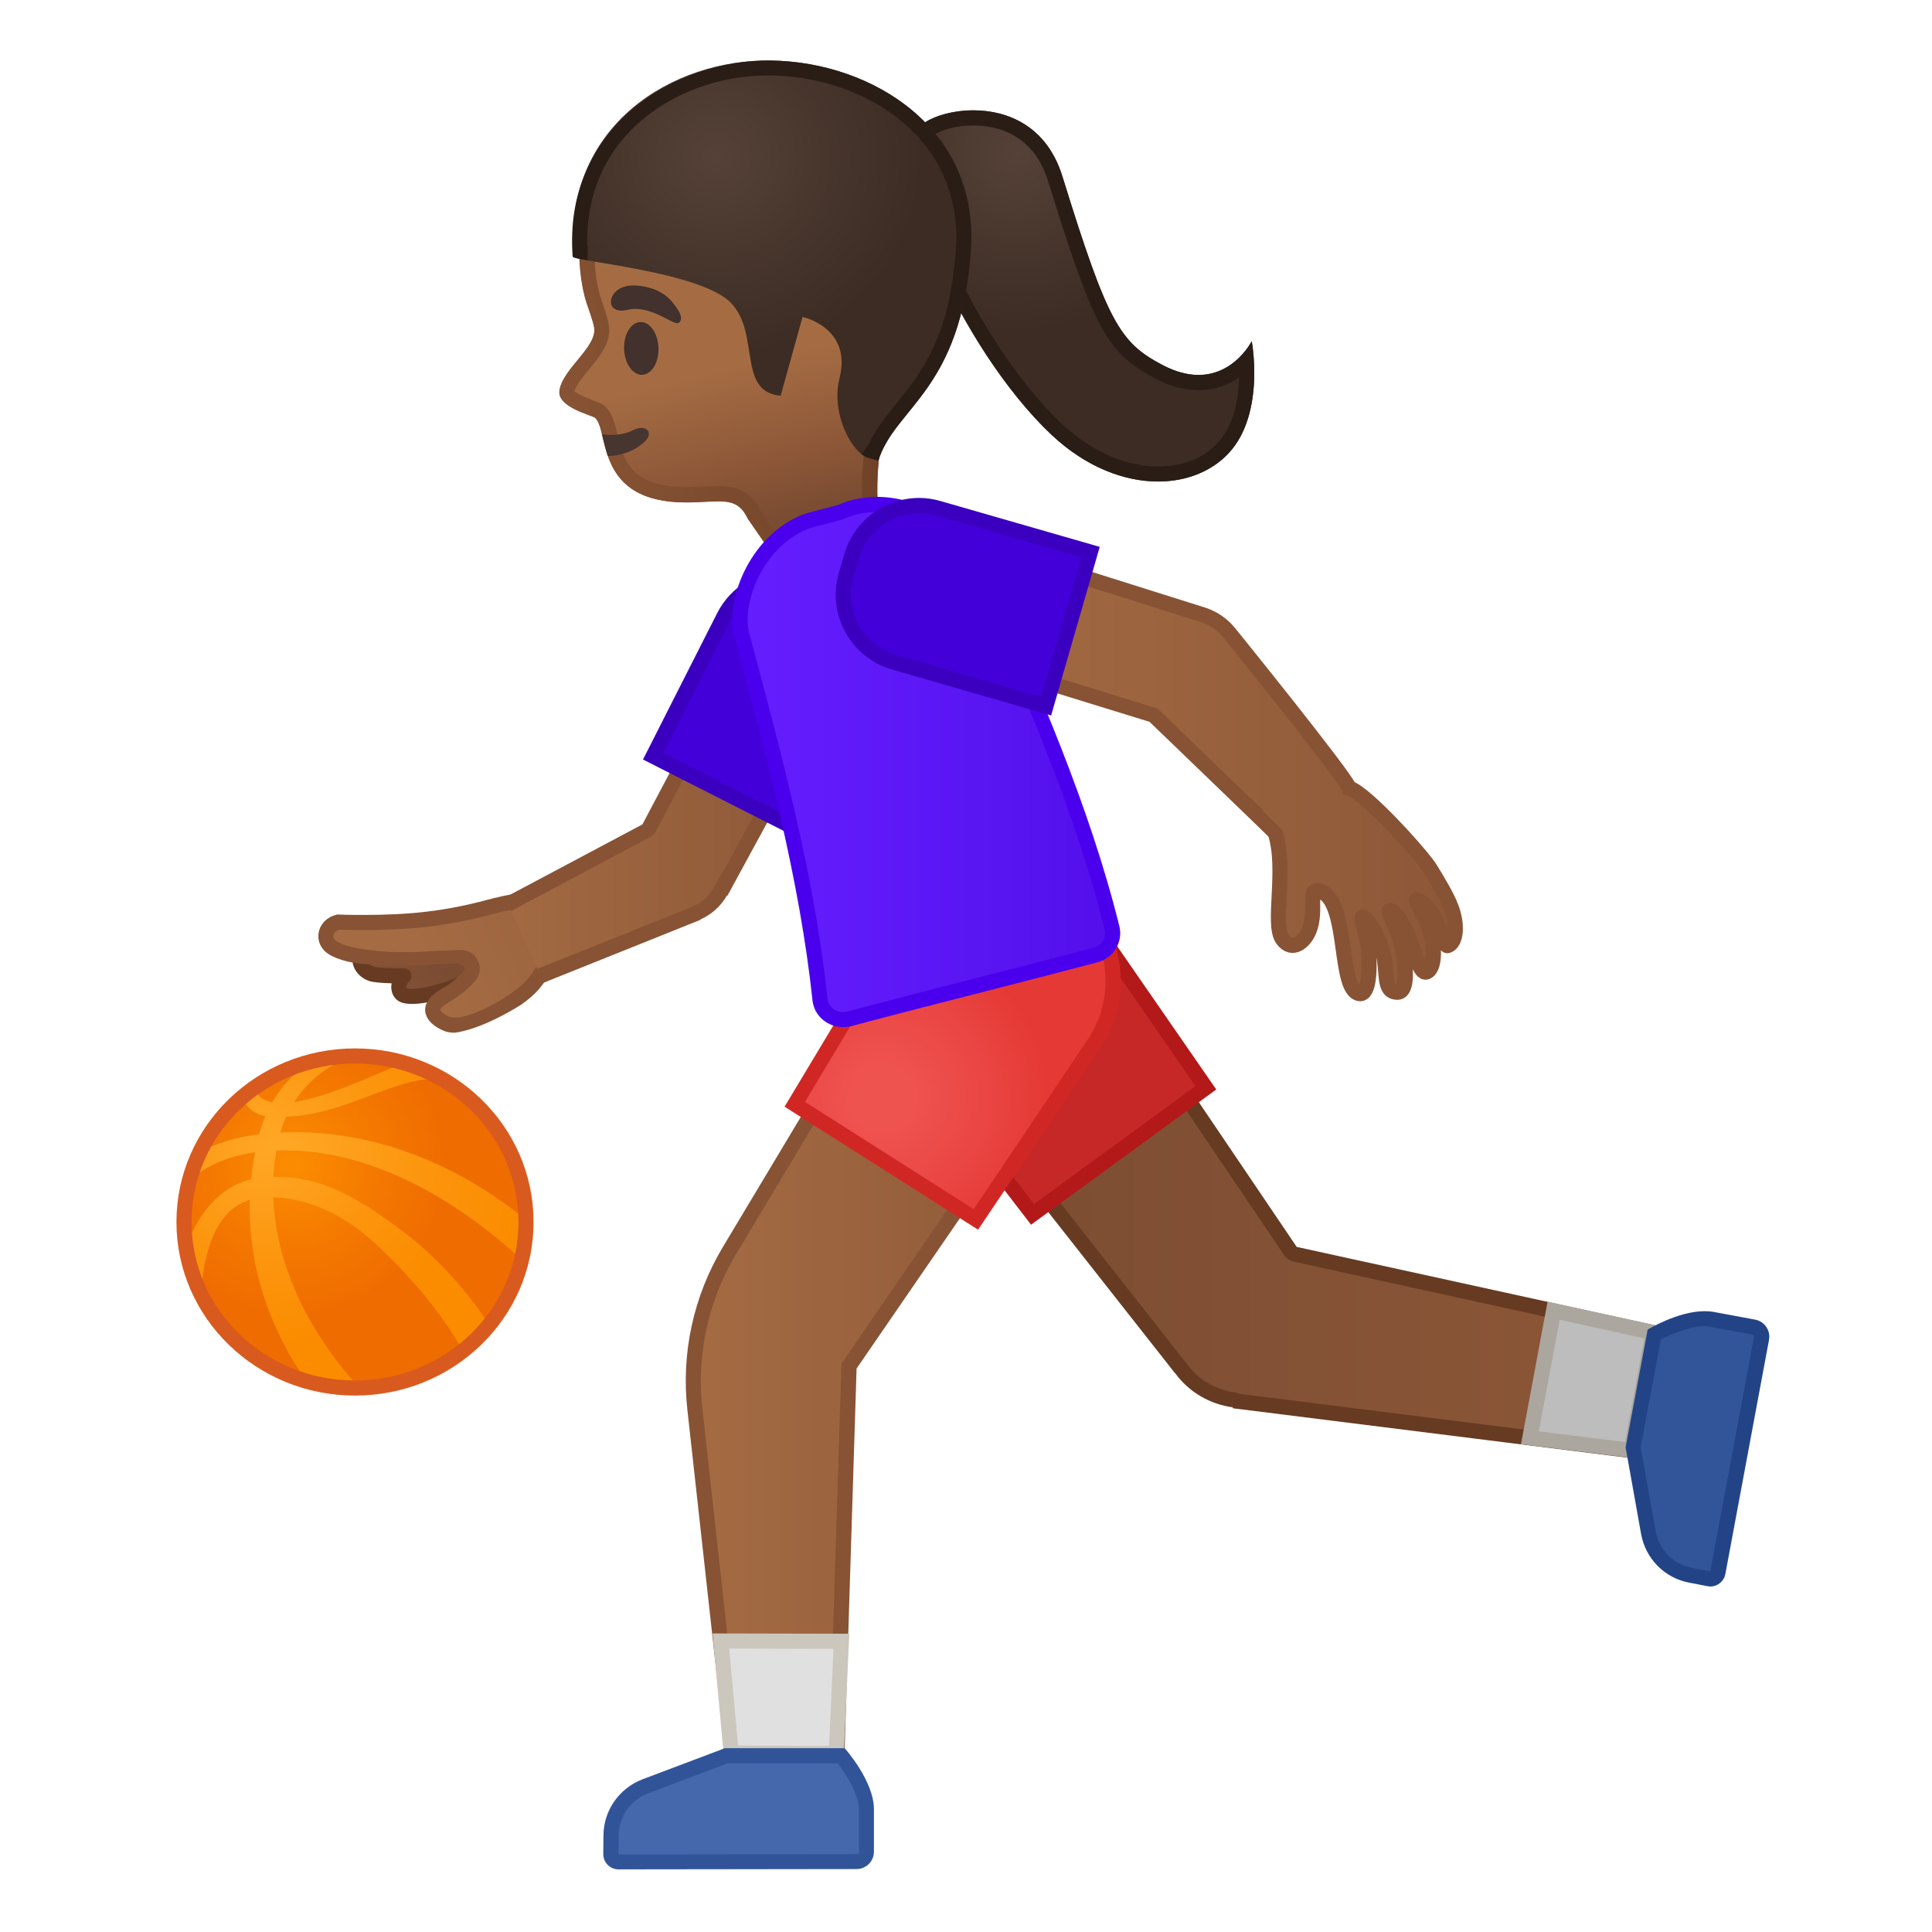 <svg enable-background="new 0 0 128 128" viewBox="0 0 128 128" xmlns="http://www.w3.org/2000/svg" xmlns:xlink="http://www.w3.org/1999/xlink"><radialGradient id="p" cx="54.916" cy="111.21" r="11.817" gradientTransform="matrix(.955 -.295 .295 .955 -17.839 -79.771)" gradientUnits="userSpaceOnUse"><stop stop-color="#554138" offset="0"/><stop stop-color="#3C2C23" offset="1"/></radialGradient><path d="m61.3 8.1c1.77-1.17 7.43-1.77 9.09 3.6 2.99 9.68 3.79 11 6.61 12.48 4.06 2.14 5.93-1.57 5.93-1.57s0.91 4.77-1.51 7.4c-2.43 2.63-7.51 2.78-11.76-1.21-6-5.64-11.78-18.44-8.36-20.7z" fill="url(#p)"/><path d="m64.49 8.31c1.42 0 3.96 0.48 4.95 3.69 3.03 9.79 3.89 11.38 7.09 13.07 0.98 0.52 1.95 0.78 2.87 0.78 1.12 0 2.01-0.37 2.69-0.85-0.03 1.4-0.32 3.16-1.41 4.34-0.93 1.02-2.34 1.57-3.95 1.57-2.17 0-4.44-1.01-6.38-2.83-4.76-4.47-9.41-13.63-9.05-17.82 0.04-0.46 0.17-1.07 0.56-1.32 0.47-0.32 1.47-0.63 2.63-0.63m0-1c-1.33 0-2.53 0.36-3.19 0.79-3.42 2.26 2.36 15.06 8.36 20.7 2.29 2.16 4.83 3.1 7.07 3.1 1.9 0 3.58-0.69 4.69-1.9 2.42-2.63 1.51-7.4 1.51-7.4s-1.12 2.24-3.53 2.24c-0.69 0-1.49-0.19-2.4-0.67-2.81-1.49-3.61-2.8-6.61-12.48-1.04-3.37-3.65-4.38-5.9-4.38z" fill="#291D15"/><linearGradient id="f" x1="103.97" x2="103.97" y1="158.8" y2="182.28" gradientTransform="matrix(.972 -.237 .237 .972 -90.885 -118.51)" gradientUnits="userSpaceOnUse"><stop stop-color="#A56C43" offset=".55"/><stop stop-color="#8D5738" offset=".83"/><stop stop-color="#7A4C32" offset="1"/></linearGradient><path d="m60.04 8.56c-2.98-3.76-8.84-4.59-13.5-3.43-5.22 1.3-7.76 5.34-8.12 10.24-0.13 1.77 0.06 3.52 0.46 4.73 0.05 0.15 0.43 1.2 0.48 1.54 0.3 1.29-2.11 2.79-2.29 4.25-0.14 1.1 2.18 1.61 2.37 1.79 0.96 0.9-0.06 5.68 6.17 5.6 2.17-0.03 3.22-0.45 3.94 1.07l2.32 3.36 6.93 0.16s-0.97-3.48-0.58-7.35c0.24-2.36 1.89-4.63 3.57-6.68 3.3-4.07 0.74-12.13-1.75-15.28z" fill="url(#f)"/><linearGradient id="e" x1="36.872" x2="63.829" y1="25.347" y2="18.783" gradientUnits="userSpaceOnUse"><stop stop-color="#875334" offset="0"/><stop stop-color="#663B22" offset="1"/></linearGradient><path d="m50.56 5.65c3.75 0 6.92 1.29 8.7 3.54 2.29 2.89 4.68 10.41 1.73 14.02-1.82 2.22-3.53 4.64-3.79 7.21-0.26 2.6 0.06 5 0.32 6.42l-5.14-0.12-1.99-2.88c-0.72-1.44-1.83-1.64-2.82-1.64-0.27 0-0.58 0.02-0.91 0.03-0.32 0.02-0.68 0.04-1.08 0.04h-0.14c-3.7 0-4.14-1.87-4.54-3.52-0.18-0.74-0.33-1.38-0.8-1.82-0.19-0.18-0.41-0.26-0.76-0.39-0.7-0.26-1.13-0.47-1.28-0.63 0.11-0.39 0.58-0.96 0.96-1.43 0.73-0.88 1.55-1.88 1.3-3.04-0.05-0.32-0.23-0.84-0.46-1.53l-0.04-0.13c-0.38-1.15-0.53-2.77-0.41-4.35 0.21-2.86 1.45-7.87 7.37-9.34 1.22-0.29 2.49-0.44 3.78-0.44m0-1c-1.38 0-2.75 0.17-4.03 0.49-5.22 1.3-7.76 5.34-8.12 10.24-0.13 1.77 0.06 3.52 0.46 4.73 0.05 0.15 0.43 1.2 0.48 1.54 0.3 1.29-2.11 2.79-2.29 4.25-0.14 1.1 2.18 1.61 2.37 1.79 0.96 0.89-0.05 5.6 6.02 5.6h0.16c0.8-0.01 1.45-0.07 1.98-0.07 0.92 0 1.5 0.19 1.95 1.15l2.32 3.36 6.93 0.16s-0.97-3.48-0.58-7.35c0.24-2.36 1.89-4.63 3.57-6.68 3.32-4.07 0.76-12.13-1.72-15.28-2.18-2.75-5.86-3.93-9.5-3.93z" fill="url(#e)"/><radialGradient id="d" cx="32.549" cy="32.638" r="13.186" gradientTransform="matrix(1.036 -.071 .074 .998 11.363 -19.871)" gradientUnits="userSpaceOnUse"><stop stop-color="#554138" offset="0"/><stop stop-color="#3C2C23" offset="1"/></radialGradient><path d="m51.72 26.22 1.45-5.22s3.3 0.69 2.45 4.06c-0.6 2.37 0.87 5.05 1.95 5.28l0.62 0.18c1.1-3.54 5.48-4.64 6.13-13.91 0.58-8.04-6.47-12.5-13.23-12.6-6.47-0.1-13.73 4.21-13.11 13 0.02 0.3 8.45 0.99 10.45 3.06 1.96 2.04 0.38 5.88 3.29 6.15z" fill="url(#d)"/><defs><path id="ah" d="m57.83 20.63-0.19 8.65-0.56 0.82s0.33 0.21 0.49 0.24l0.62 0.18c1.1-3.54 5.48-4.64 6.13-13.91 0.58-8.04-6.47-12.5-13.23-12.6-6.47-0.1-13.82 4.53-13.15 13.03 0 0.06 0.99 0.2 0.99 0.2l0.01-1.39 9.82 1.09 9.07 3.69z"/></defs><clipPath id="ag"><use xlink:href="#ah"/></clipPath><g clip-path="url(#ag)"><path d="m50.88 5h0.19c3.83 0.06 7.47 1.57 9.74 4.05 1.85 2.02 2.72 4.61 2.52 7.49-0.41 5.83-2.29 8.15-3.95 10.2-0.66 0.82-1.29 1.6-1.75 2.52-0.54-0.47-1.47-2.25-1.04-3.95 0.33-1.29 0.19-2.42-0.4-3.36-0.93-1.49-2.62-1.88-2.81-1.92l-0.92-0.19-0.25 0.9-1.15 4.11c-0.19-0.29-0.3-0.8-0.45-1.72-0.18-1.18-0.41-2.64-1.48-3.75-1.51-1.57-5.38-2.33-9.21-2.97-0.35-0.06-0.72-0.12-1.02-0.17-0.06-2.89 0.87-5.44 2.7-7.4 2.23-2.41 5.7-3.84 9.28-3.84m0-1c-6.42 0-13.56 4.41-12.94 13 0.02 0.3 8.49 0.99 10.48 3.07 1.96 2.04 0.39 5.88 3.3 6.15l1.45-5.22s3.3 0.69 2.45 4.06c-0.6 2.37 0.87 5.05 1.95 5.28l0.62 0.18c1.1-3.54 5.48-4.64 6.13-13.91 0.58-8.04-6.47-12.5-13.23-12.6-0.07-0.01-0.14-0.01-0.21-0.01z" fill="#291D15"/></g><path d="m42.49 27.04-2.36 0.57s0.34 1.08 0.51 1.51c0.94 2.36 2.79 4.79 7.04 4.17 0.38-0.06-2.5-5.27-2.5-5.27l-2.69-0.98z" fill="none"/><defs><path id="af" d="m60.04 8.56c-2.98-3.76-8.84-4.59-13.5-3.43-6.46 1.61-9.03 6.9-8.24 13.31 0 0 0.62 2.65 0.79 3.78 0.52 2.21-1.38 1.89-1.71 3.59-0.31 1.6 1.86 1.69 2.05 1.87 0.96 0.9-0.06 5.68 6.17 5.6 2.17-0.03 3.22-0.45 3.94 1.07l1.36 4.21 5.82 0.1s0.16-8.81 5.06-14.81c3.31-4.08 0.75-12.14-1.74-15.29z"/></defs><clipPath id="ae"><use xlink:href="#af"/></clipPath><g clip-path="url(#ae)"><path d="m35.93 28.22c1.54 1.83 4.76 2.82 6.72 1.1 0.75-0.65 0.15-1.27-0.73-0.81-1.42 0.75-4.04 0.02-5.01-1.13-0.63-0.75-1.61 0.09-0.98 0.84z" fill="#473530"/></g><ellipse transform="matrix(.999 -.035 .035 .999 -.779 1.494)" cx="42.5" cy="23.1" rx="1.14" ry="1.75" fill="#42312C"/><path d="m41.61 20.52c-1.13 0.27-1.35-0.48-0.95-1.05 0.3-0.42 0.99-0.75 2.27-0.43 1.21 0.3 1.68 1.03 1.98 1.48 0.31 0.44 0.25 0.87-0.04 0.89-0.38 0.03-1.87-1.22-3.26-0.89z" fill="#42312C"/><linearGradient id="ad" x1="19.794" x2="13.477" y1="-48.013" y2="-43.09" gradientTransform="matrix(.96 .279 -.211 .728 .03 93.056)" gradientUnits="userSpaceOnUse"><stop stop-color="#7A4C32" offset="0"/><stop stop-color="#8D5738" offset="1"/></linearGradient><path d="m36.76 60.66s-11.86 1.61-12.59 2.27-0.09 1.53 0.62 1.63c0.72 0.11 1.98 0.1 1.98 0.1-0.5 0.47-0.45 1.2 0.08 1.31 2.53 0.53 10.28-3.97 10.28-3.97l-0.37-1.34z" fill="url(#ad)" stroke="#663B22" stroke-linecap="round" stroke-linejoin="round" stroke-miterlimit="10"/><linearGradient id="ac" x1="31.543" x2="54.635" y1="54.47" y2="54.47" gradientUnits="userSpaceOnUse"><stop stop-color="#A56C43" offset="0"/><stop stop-color="#8D5738" offset="1"/></linearGradient><path d="m33.66 65.46c-0.73 0-1.69-1.31-2.02-2.74-0.17-0.77-0.17-1.68 0.38-1.94l10.8-5.74 0.12-0.1 0.06-0.1 6.02-11.36 5.61 2.97-6.66 12.23-0.26 0.39c-0.33 0.61-0.86 1.08-1.52 1.38l-0.48 0.21-11.76 4.71c-0.11 0.07-0.2 0.09-0.29 0.09z" fill="url(#ac)"/><path d="m49.23 44.16 4.72 2.5-6.17 11.33-0.03-0.02-0.48 0.86c-0.27 0.52-0.71 0.92-1.27 1.17l-0.32 0.15-11.91 4.77-0.06 0.02c-0.03 0.01-0.04 0.01-0.05 0.01-0.35 0-1.22-0.97-1.53-2.35-0.19-0.83-0.05-1.3 0.14-1.4l10.74-5.71 0.09-0.05 0.03-0.02h0.01l0.05-0.04 0.16-0.13 0.1-0.18 5.78-10.91m-0.42-1.35-6.25 11.81c-0.01 0-0.01 0.01-0.02 0.01l-10.74 5.71c-1.84 0.88-0.01 5.63 1.86 5.63 0.16 0 0.32-0.04 0.48-0.11l12.27-4.92-0.01-0.02c0.76-0.34 1.37-0.9 1.76-1.59l0.03 0.02 7.12-13.09-6.5-3.45z" fill="#875334"/><defs><path id="ab" d="m33.59 59.76 1.4-0.77s-1.34-0.3-2.16-0.12c-0.43 0.1-0.84 0.25-1.31 0.42-0.88 0.32-1.98 0.71-3.75 0.93-2.66 0.31-5.92 0.19-5.95 0.19-0.05 0-0.1 0-0.14 0.01-0.58 0.15-1.01 0.54-1.16 1.06-0.14 0.48-0.01 0.98 0.33 1.35 1.01 1.06 4.63 1.25 6.81 1.12 0.62-0.04 1.71-0.08 2.6-0.12 0.16-0.01 0.23 0.1 0.25 0.15s0.06 0.17-0.04 0.28c-0.4 0.47-0.92 0.89-1.54 1.25-0.77 0.44-1.14 0.93-1.11 1.47 0.04 0.72 0.78 1.15 1.22 1.34 0.34 0.15 0.81 0.16 1.34 0.06 1.94-0.35 4.76-2.05 5.73-3 0.38-0.38 0.91-1.41 0.91-1.41l-1.33 0.43-2.1-4.64z"/></defs><clipPath id="aa"><use xlink:href="#ab"/></clipPath><linearGradient id="z" x1="45.83" x2="25.716" y1="-5.379" y2="7.954" gradientTransform="matrix(.984 .177 -.177 .984 4.2 51.482)" gradientUnits="userSpaceOnUse"><stop stop-color="#8D5738" offset="0"/><stop stop-color="#A56C43" offset="1"/></linearGradient><path d="m36.33 60.83c-1.08-1.27-1.81-1.22-3.03-0.95-1.17 0.26-2.46 0.72-5.09 1.03-2.64 0.31-5.81 0.18-5.81 0.18-0.82 0.21-1.03 1.04-0.57 1.53 0.73 0.77 3.74 1.07 6.18 0.93 0.6-0.04 1.66-0.08 2.51-0.11 0.64-0.02 1.01 0.72 0.59 1.21-0.35 0.41-0.87 0.88-1.61 1.31-1.7 0.97-0.34 1.68 0.06 1.86 1.23 0.54 4.36-1.21 5.54-2.37 1.09-1.08 2.19-3.5 1.23-4.62z" clip-path="url(#aa)" fill="url(#z)" stroke="#875334" stroke-miterlimit="10"/><path d="m43.27 50.09 4.68-9.24c0.8-1.58 2.4-2.56 4.17-2.56 0.74 0 1.45 0.17 2.11 0.51l1.07 0.54c1.11 0.56 1.94 1.53 2.33 2.71 0.39 1.19 0.29 2.45-0.27 3.56l-4.68 9.24-9.41-4.76z" fill="#4300D9"/><path d="m52.13 38.79c0.66 0 1.29 0.15 1.88 0.45l1.07 0.54c2.05 1.04 2.87 3.55 1.83 5.61l-4.46 8.8-8.51-4.31 4.46-8.8c0.72-1.41 2.15-2.29 3.73-2.29m0-1c-1.89 0-3.71 1.04-4.62 2.84l-4.91 9.69 10.29 5.22 4.91-9.69c1.29-2.55 0.27-5.66-2.27-6.95l-1.07-0.54c-0.75-0.39-1.55-0.57-2.33-0.57z" fill="#3B00BF"/><ellipse transform="matrix(.808 -.59 .59 .808 -25.598 51.312)" cx="65.86" cy="64.89" rx="6.7" ry="6.7" fill="#FBC11B"/><linearGradient id="x" x1="61.161" x2="109.52" y1="78.873" y2="78.873" gradientUnits="userSpaceOnUse"><stop stop-color="#7A4C32" offset="0"/><stop stop-color="#8D5738" offset="1"/></linearGradient><path d="m81.94 92.82c-0.06-0.04-0.12-0.07-0.19-0.08-1.42-0.19-2.66-0.93-3.49-2.07-0.02-0.03-0.04-0.05-0.06-0.07l-17.04-21.66 9.98-7.29 14.35 21.22c0.07 0.11 0.18 0.18 0.31 0.21l23.72 5.2-1.46 7.81-26.12-3.27z" fill="url(#x)"/><path d="m71.02 62.37 14.06 20.79c0.14 0.21 0.36 0.36 0.61 0.42l23.25 5.1-1.28 6.87-25.53-3.2c-0.1-0.05-0.21-0.08-0.32-0.1-1.28-0.17-2.4-0.84-3.15-1.87-0.03-0.04-0.06-0.08-0.1-0.11l-16.69-21.23 9.15-6.67m0.24-1.42-10.82 7.9 17.4 22.12h0.01c0.95 1.3 2.35 2.07 3.83 2.27l-0.01 0.06 26.81 3.36 1.63-8.75-24.2-5.3-14.65-21.66z" fill="#663B22"/><polygon points="101.36 95.25 102.93 86.84 109.52 88.28 108.07 96.09" fill="#BDBDBD"/><path d="m103.33 87.44 5.61 1.23-1.28 6.87-5.71-0.71 1.38-7.39m-0.8-1.2-1.76 9.44 7.7 0.96 1.63-8.75-7.57-1.65z" fill="#ABA79F"/><ellipse transform="matrix(.536 -.844 .844 .536 -24.257 86.035)" cx="66.2" cy="65.1" rx="6.7" ry="6.7" fill="#FBC11B"/><linearGradient id="w" x1="45.932" x2="71.141" y1="89.95" y2="89.95" gradientUnits="userSpaceOnUse"><stop stop-color="#A56C43" offset="0"/><stop stop-color="#8D5738" offset="1"/></linearGradient><path d="m48.73 117.68-2.69-24.33c-0.4-3.62 0.41-7.34 2.29-10.47l12.39-20.67 10.43 6.63-14.9 21.66-0.85 27.19-6.67-0.01z" fill="url(#w)"/><path d="m60.87 62.9 9.56 6.08-14.51 21.12-0.17 0.24-0.01 0.29-0.83 26.56-5.74-0.02-2.64-23.89c-0.39-3.52 0.4-7.12 2.22-10.16l12.12-20.22m-0.33-1.39-12.65 21.11c-1.94 3.24-2.77 7.03-2.35 10.78l2.74 24.78 7.61 0.02 0.86-27.53 15.1-21.97-11.31-7.19z" fill="#875334"/><polygon points="48.44 116.16 47.76 108.72 55.75 108.74 55.41 116.18" fill="#E0E0E0"/><path d="m48.31 109.22 6.91 0.02-0.29 6.43-6.03-0.02-0.59-6.43m-1.1-1 0.77 8.43 7.9 0.02 0.39-8.43-9.06-0.02z" fill="#CCC7BD"/><path d="m59.78 69.24c-0.01-0.02-0.02-0.04-0.03-0.05-1.18-1.61-1.66-3.58-1.35-5.55s1.36-3.7 2.98-4.88c1.29-0.94 2.81-1.44 4.4-1.44 2.38 0 4.64 1.15 6.04 3.06l8.08 11.69-11.48 8.38-8.64-11.21z" fill="#C62828"/><path d="m65.77 57.82c2.22 0 4.33 1.07 5.62 2.84l7.81 11.3-10.69 7.81-8.31-10.8c-0.01-0.02-0.03-0.05-0.05-0.07-2.27-3.1-1.58-7.47 1.52-9.73 1.2-0.89 2.62-1.35 4.1-1.35m0-1c-1.63 0-3.27 0.5-4.69 1.53-3.55 2.59-4.33 7.58-1.74 11.13l8.97 11.66 12.27-8.96-8.37-12.1c-1.56-2.13-3.98-3.26-6.44-3.26z" fill="#B31919"/><radialGradient id="v" cx="58.457" cy="72.724" r="11.084" gradientUnits="userSpaceOnUse"><stop stop-color="#EF5350" offset=".169"/><stop stop-color="#EA4643" offset=".621"/><stop stop-color="#E53935" offset=".987"/></radialGradient><path d="m52.65 73.16 7.28-12.13c0.01-0.02 0.03-0.03 0.04-0.05 1.38-2.17 3.74-3.46 6.31-3.46 1.42 0 2.8 0.4 4 1.17 3.47 2.21 4.5 6.83 2.3 10.31l-7.93 11.79-12-7.63z" fill="url(#v)"/><path d="m66.28 58.02c1.32 0 2.61 0.38 3.73 1.09 3.24 2.06 4.2 6.38 2.16 9.6l-7.66 11.4-11.18-7.11 7.02-11.68c0.02-0.02 0.03-0.04 0.05-0.07 1.28-2.02 3.48-3.23 5.88-3.23m0-1c-2.63 0-5.21 1.31-6.73 3.69l-7.57 12.61 12.82 8.15 8.21-12.21c2.36-3.71 1.26-8.64-2.45-11-1.34-0.84-2.82-1.24-4.28-1.24z" fill="#D12724"/><linearGradient id="u" x1="49.026" x2="73.714" y1="50.486" y2="50.486" gradientUnits="userSpaceOnUse"><stop stop-color="#651FFF" offset="0"/><stop stop-color="#5914F2" offset=".705"/><stop stop-color="#530EEB" offset="1"/></linearGradient><path d="m55.85 67.56c-0.79 0-1.45-0.57-1.53-1.32-0.86-8.05-3.06-16.24-5.18-24.16-0.59-2.2 1.06-6.46 4.46-7.6l2.03-0.54c0.81-0.36 1.62-0.53 2.47-0.53 2.84 0 5.66 1.9 6.69 4.52 3.59 8.02 6.97 15.84 8.87 23.55 0.19 0.78-0.29 1.58-1.08 1.78-2.6 0.69-5.34 1.39-8.08 2.09-2.81 0.72-5.61 1.44-8.24 2.14-0.12 0.05-0.27 0.07-0.41 0.07z" fill="url(#u)"/><path d="m58.11 33.92c2.64 0 5.26 1.77 6.24 4.24 3.71 8.29 6.94 15.77 8.84 23.44 0.13 0.51-0.2 1.04-0.72 1.18-2.59 0.69-5.32 1.39-8.04 2.08-2.77 0.71-5.64 1.45-8.28 2.15-0.1 0.03-0.19 0.04-0.29 0.04-0.54 0-0.98-0.37-1.03-0.87-0.86-8.08-2.97-15.93-5.19-24.23-0.54-2.02 0.98-5.91 4.11-6.99l1-0.26 1.03-0.27c0.05-0.01 0.1-0.03 0.15-0.05 0.66-0.31 1.4-0.46 2.18-0.46m0-1c-0.89 0-1.77 0.17-2.6 0.54-0.69 0.18-1.37 0.36-2.06 0.54-3.6 1.21-5.48 5.63-4.79 8.2 2.19 8.15 4.32 16.1 5.17 24.08 0.11 1.03 1.01 1.77 2.03 1.77 0.18 0 0.36-0.02 0.55-0.07 5.19-1.38 11.04-2.83 16.32-4.23 1.04-0.28 1.69-1.34 1.43-2.39-1.95-7.87-5.37-15.74-8.89-23.61-1.16-2.92-4.2-4.83-7.16-4.83z" fill="#4A00ED"/><linearGradient id="t" x1="63.254" x2="96.42" y1="51.045" y2="51.045" gradientUnits="userSpaceOnUse"><stop stop-color="#A56C43" offset="0"/><stop stop-color="#8D5738" offset="1"/></linearGradient><path d="m96.13 60.08c-0.31-0.78-0.8-1.58-1.37-2.52-0.55-0.9-4.34-5.09-5.37-5.34-0.19-0.7-7.94-10.28-7.94-10.28-0.47-0.58-1.07-0.98-1.73-1.2l-14.28-4.5-2.18 7.08 13.16 4.06s8.05 7.75 8.06 7.78c0.8 2.45-0.24 6.1 0.5 7.08 0.64 0.86 1.45 0.15 1.75-0.58 0.58-1.42-0.23-3.04 0.83-2.58 1.82 0.78 1.08 6.5 2.5 6.75 0.67 0.12 0.74-1.77 0.56-3.22-0.08-0.67-0.42-1.74-0.37-1.84 0.13-0.21 0.99 0.93 1.39 2.41 0.32 1.21-0.04 2.53 0.92 2.56 0.73 0.03 0.65-1.7 0.25-3.25-0.31-1.22-0.92-2.13-0.75-2.16 0.31-0.05 0.85 0.69 1.26 1.74 0.47 1.21 0.77 2.46 1.18 2.33 0.61-0.2 0.6-1.89 0.12-3.06-0.38-0.94-0.92-1.75-0.78-1.71 1.39 0.33 1.74 3.15 2.08 3.02 0.57-0.2 0.67-1.4 0.21-2.57z" fill="url(#t)" stroke="#875334" stroke-miterlimit="10"/><path d="m59.25 43.89c-1.2-0.35-2.19-1.14-2.79-2.23s-0.74-2.35-0.4-3.55l0.36-1.23c0.57-1.99 2.42-3.38 4.49-3.38 0.44 0 0.87 0.06 1.3 0.18l10.06 2.91-2.95 10.21-10.07-2.91z" fill="#4300D9"/><path d="m60.9 33.99c0.39 0 0.78 0.06 1.16 0.16l9.58 2.77-2.67 9.25-9.58-2.77c-1.07-0.31-1.96-1.02-2.5-1.99-0.54-0.98-0.66-2.1-0.36-3.17l0.36-1.23c0.51-1.78 2.16-3.02 4.01-3.02m0-1c-2.25 0-4.31 1.47-4.97 3.74l-0.36 1.23c-0.79 2.74 0.79 5.61 3.53 6.4l10.54 3.04 3.22-11.17-10.53-3.03c-0.47-0.14-0.96-0.21-1.43-0.21z" fill="#3B00BF"/><path d="m40.99 123.36c-0.14 0-0.27-0.05-0.37-0.15-0.09-0.09-0.15-0.22-0.15-0.35v-1.26c0.01-1.44 0.89-2.71 2.25-3.23l5.39-2.04h7.61c0.43 0.52 1.68 2.17 1.68 3.57v2.8c0 0.17-0.07 0.33-0.19 0.46-0.12 0.12-0.29 0.19-0.47 0.19l-15.75 0.01z" fill="#4568AD"/><path d="m55.49 116.82c0.54 0.7 1.42 2.04 1.42 3.07v2.8c0 0.04-0.01 0.07-0.04 0.1-0.02 0.02-0.06 0.05-0.12 0.05l-15.77 0.02 0.01-1.26c0.01-1.23 0.77-2.32 1.92-2.77l5.3-2.01h7.28m0.47-1h-7.93l-5.48 2.07c-1.54 0.6-2.55 2.06-2.57 3.69l-0.01 1.27c0 0.55 0.45 1 1.01 1l15.76-0.02c0.64 0 1.16-0.51 1.16-1.15v-2.8c0.01-1.89-1.94-4.06-1.94-4.06z" fill="#315499"/><path d="m113.22 104.6-1.24-0.24c-1.41-0.28-2.49-1.38-2.76-2.8l-1.01-5.67 1.4-7.48c0.52-0.28 2.01-1.04 3.31-1.04 0.17 0 0.34 0.01 0.51 0.04l2.75 0.51c0.35 0.07 0.58 0.41 0.52 0.77l-2.89 15.5c-0.05 0.24-0.25 0.42-0.5 0.42-0.02 0-0.06-0.01-0.09-0.01z" fill="#325599"/><path d="m112.92 87.87c0.15 0 0.29 0.01 0.42 0.04l2.75 0.51c0.04 0.01 0.07 0.03 0.09 0.06s0.04 0.07 0.02 0.12l-2.89 15.51-1.24-0.24c-1.21-0.24-2.14-1.18-2.37-2.4l-1-5.58 1.34-7.16c0.7-0.35 1.9-0.86 2.88-0.86m0-1c-1.76 0-3.76 1.22-3.76 1.22l-1.46 7.8 1.03 5.76c0.3 1.62 1.55 2.89 3.16 3.2l1.24 0.24c0.06 0.01 0.13 0.02 0.19 0.02 0.47 0 0.9-0.34 0.99-0.83l2.89-15.5c0.12-0.63-0.29-1.23-0.91-1.35l-2.75-0.51c-0.21-0.04-0.41-0.05-0.62-0.05z" fill="#224487"/><radialGradient id="s" cx="19.497" cy="77.152" r="12.221" gradientUnits="userSpaceOnUse"><stop stop-color="#FB8C00" offset=".017"/><stop stop-color="#F47900" offset=".442"/><stop stop-color="#EF6C00" offset=".838"/></radialGradient><ellipse cx="23.52" cy="80.96" rx="11.33" ry="11" fill="url(#s)"/><defs><ellipse id="r" cx="23.52" cy="80.96" rx="11.33" ry="11"/></defs><clipPath id="q"><use xlink:href="#r"/></clipPath><g clip-path="url(#q)"><radialGradient id="a" cx="17.566" cy="75.77" r="15.891" gradientUnits="userSpaceOnUse"><stop stop-color="#FFA726" offset=".017"/><stop stop-color="#FC950D" offset=".494"/><stop stop-color="#FB8C00" offset=".838"/></radialGradient><path d="m21.16 92.57s-6.61-7.09-4.01-17.33c1.08-4.26 4.56-5.5 4.56-5.5h2.4s-4.76 0.91-5.75 6.19c-1.81 9.69 6.36 16.92 6.36 16.92l-3.56-0.28z" fill="url(#a)"/><path d="m16.06 72.13s-0.24 1.88 2.27 1.88c5.27 0 8.21-3.43 12.43-2.35l-2.2-1.1s-1.26-0.24-2.37 0.11c-1.1 0.35-4.99 2.36-7.43 2.4-2.6 0.04-1.56-1.77-1.56-1.77l-1.14 0.83z" fill="url(#a)"/><path d="m11.81 84.37s0.98-5.86 5.45-6.34c3.77-0.41 6.44 1.37 8.99 3.22 4.61 3.34 6.78 7.58 6.78 7.58l-1.58 2.36s-1.21-3.8-6.55-8.77c-2.01-1.87-4.78-3.34-7.65-3.06-4.51 0.44-3.91 8.06-3.91 8.06l-1.53-3.05z" fill="url(#a)"/><radialGradient id="o" cx="18.536" cy="76.366" r="19.528" gradientUnits="userSpaceOnUse"><stop stop-color="#FFA726" offset=".017"/><stop stop-color="#FC950D" offset=".494"/><stop stop-color="#FB8C00" offset=".838"/></radialGradient><path d="m11.41 77.72s1.7-2.24 6.32-2.63c10.79-0.93 18.23 6.74 18.23 6.74l0.58 3.65s-8.48-10.02-18.89-9.22c-5.03 0.39-6.24 3.47-6.24 3.47v-2.01z" fill="url(#o)"/></g><ellipse cx="23.52" cy="80.96" rx="11.33" ry="11" fill="none" stroke="#D95A1E" stroke-linecap="round" stroke-linejoin="round" stroke-miterlimit="10"/><g display="none"><g display="inline"><g opacity=".6"><circle cx="-82.17" cy="64" r="28" fill="none" opacity=".61" stroke="#000" stroke-miterlimit="10" stroke-width=".263"/><line x1="-62.17" x2="-62.17" y2="128" fill="none" opacity=".61" stroke="#000" stroke-miterlimit="10" stroke-width=".25"/><line x1="-102.17" x2="-102.17" y2="128" fill="none" opacity=".61" stroke="#000" stroke-miterlimit="10" stroke-width=".25"/><line x1="-82.17" x2="-82.17" y2="128" fill="none" opacity=".61" stroke="#000" stroke-miterlimit="10" stroke-width=".25"/><line x1="-18.17" x2="-146.17" y1="64" y2="64" fill="none" opacity=".61" stroke="#000" stroke-miterlimit="10" stroke-width=".25"/><line x1="-18.17" x2="-146.17" y1="44" y2="44" fill="none" opacity=".61" stroke="#000" stroke-miterlimit="10" stroke-width=".25"/><line x1="-18.17" x2="-146.17" y1="83.75" y2="83.75" fill="none" opacity=".61" stroke="#000" stroke-miterlimit="10" stroke-width=".25"/><line x1="-18.17" x2="-146.17" y1="128" fill="none" opacity=".61" stroke="#000" stroke-miterlimit="10" stroke-width=".25"/><line x1="-146.17" x2="-18.17" y1="128" fill="none" opacity=".61" stroke="#000" stroke-miterlimit="10" stroke-width=".25"/><g opacity=".61"><path d="m-82.17 4.26c32.94 0 59.74 26.8 59.74 59.74s-26.8 59.74-59.74 59.74-59.74-26.8-59.74-59.74 26.8-59.74 59.74-59.74m0-0.26c-33.14 0-60 26.86-60 60s26.86 60 60 60 60-26.86 60-60-26.86-60-60-60z"/></g><path d="m-38.19 115.97h-87.94c-4.42 0-8.03-3.61-8.03-8.03v-87.91c0-4.42 3.61-8.03 8.03-8.03h87.94c4.42 0 8.03 3.61 8.03 8.03v87.91c-0.01 4.42-3.62 8.03-8.03 8.03z" fill="none" opacity=".61" stroke="#000" stroke-miterlimit="10" stroke-width=".258"/><path d="m-46.17 124h-72c-4.4 0-8-3.6-8-8v-104c0-4.4 3.6-8 8-8h72c4.4 0 8 3.6 8 8v104c0 4.4-3.6 8-8 8z" fill="none" opacity=".61" stroke="#000" stroke-miterlimit="10" stroke-width=".263"/><path d="m-32.4 108h-99.54c-5.63 0-10.23-4.6-10.23-10.23v-67.49c0-5.63 4.6-10.23 10.23-10.23h99.54c5.63 0 10.23 4.6 10.23 10.23v67.48c0 5.64-4.6 10.24-10.23 10.24z" fill="none" opacity=".61" stroke="#000" stroke-miterlimit="10" stroke-width=".263"/></g><g opacity=".2"><defs><rect id="c" x="-146.17" width="128" height="128" opacity=".2"/></defs><clipPath id="n"><use xlink:href="#c"/></clipPath><g clip-path="url(#n)"><g fill="none" stroke="#000" stroke-miterlimit="10" stroke-width=".25"><line x1="-174.17" x2="-174.17" y1="160" y2="-32"/><line x1="-170.17" x2="-170.17" y1="160" y2="-32"/><line x1="-166.17" x2="-166.17" y1="160" y2="-32"/><line x1="-162.17" x2="-162.17" y1="160" y2="-32"/><line x1="-158.17" x2="-158.17" y1="160" y2="-32"/><line x1="-154.17" x2="-154.17" y1="160" y2="-32"/><line x1="-150.17" x2="-150.17" y1="160" y2="-32"/><line x1="-146.17" x2="-146.17" y1="160" y2="-32"/><line x1="-142.17" x2="-142.17" y1="160" y2="-32"/><line x1="-138.17" x2="-138.17" y1="160" y2="-32"/><line x1="-134.17" x2="-134.17" y1="160" y2="-32"/><line x1="-130.17" x2="-130.17" y1="160" y2="-32"/><line x1="-126.17" x2="-126.17" y1="160" y2="-32"/><line x1="-122.17" x2="-122.17" y1="160" y2="-32"/><line x1="-118.17" x2="-118.17" y1="160" y2="-32"/><line x1="-114.17" x2="-114.17" y1="160" y2="-32"/><line x1="-110.17" x2="-110.17" y1="160" y2="-32"/><line x1="-106.17" x2="-106.17" y1="160" y2="-32"/><line x1="-102.17" x2="-102.17" y1="160" y2="-32"/><line x1="-98.17" x2="-98.17" y1="160" y2="-32"/><line x1="-94.17" x2="-94.17" y1="160" y2="-32"/><line x1="-90.17" x2="-90.17" y1="160" y2="-32"/><line x1="-86.17" x2="-86.17" y1="160" y2="-32"/><line x1="-82.17" x2="-82.17" y1="160" y2="-32"/><line x1="-78.17" x2="-78.17" y1="160" y2="-32"/><line x1="-74.17" x2="-74.17" y1="160" y2="-32"/><line x1="-70.17" x2="-70.17" y1="160" y2="-32"/><line x1="-66.17" x2="-66.17" y1="160" y2="-32"/><line x1="-62.17" x2="-62.17" y1="160" y2="-32"/><line x1="-58.17" x2="-58.17" y1="160" y2="-32"/><line x1="-54.17" x2="-54.17" y1="160" y2="-32"/><line x1="-50.17" x2="-50.17" y1="160" y2="-32"/><line x1="-46.17" x2="-46.17" y1="160" y2="-32"/><line x1="-42.17" x2="-42.17" y1="160" y2="-32"/><line x1="-38.17" x2="-38.17" y1="160" y2="-32"/><line x1="-34.17" x2="-34.17" y1="160" y2="-32"/><line x1="-30.17" x2="-30.17" y1="160" y2="-32"/><line x1="-26.17" x2="-26.17" y1="160" y2="-32"/><line x1="-22.17" x2="-22.17" y1="160" y2="-32"/><line x1="-18.17" x2="-18.17" y1="160" y2="-32"/><line x1="-14.17" x2="-14.17" y1="160" y2="-32"/><line x1="-10.17" x2="-10.17" y1="160" y2="-32"/><line x1="-9.17" x2="-9.17" y1="166.05" y2="-25.95"/><line x1="-2.17" x2="-2.17" y1="160" y2="-32"/><line x1="1.83" x2="1.83" y1="160" y2="-32"/><line x1="5.83" x2="5.83" y1="160" y2="-32"/><line x1="9.83" x2="9.83" y1="160" y2="-32"/></g><g fill="none" stroke="#000" stroke-miterlimit="10" stroke-width=".25"><line x1="-178.17" x2="13.83" y1="-28" y2="-28"/><line x1="-178.17" x2="13.83" y1="-24" y2="-24"/><line x1="-178.17" x2="13.83" y1="-20" y2="-20"/><line x1="-178.17" x2="13.83" y1="-16" y2="-16"/><line x1="-178.17" x2="13.83" y1="-12" y2="-12"/><line x1="-178.17" x2="13.83" y1="-8" y2="-8"/><line x1="-178.17" x2="13.83" y1="-4" y2="-4"/><line x1="-178.17" x2="13.83"/><line x1="-178.17" x2="13.83" y1="4" y2="4"/><line x1="-178.17" x2="13.83" y1="8" y2="8"/><line x1="-178.17" x2="13.83" y1="12" y2="12"/><line x1="-178.17" x2="13.83" y1="16" y2="16"/><line x1="-178.17" x2="13.83" y1="20" y2="20"/><line x1="-178.17" x2="13.83" y1="24" y2="24"/><line x1="-178.17" x2="13.83" y1="28" y2="28"/><line x1="-178.17" x2="13.83" y1="32" y2="32"/><line x1="-178.17" x2="13.83" y1="36" y2="36"/><line x1="-178.17" x2="13.83" y1="40" y2="40"/><line x1="-178.17" x2="13.83" y1="44" y2="44"/><line x1="-178.17" x2="13.83" y1="48" y2="48"/><line x1="-178.17" x2="13.83" y1="52" y2="52"/><line x1="-178.17" x2="13.83" y1="56" y2="56"/><line x1="-178.17" x2="13.83" y1="60" y2="60"/><line x1="-178.17" x2="13.83" y1="64" y2="64"/><line x1="-178.17" x2="13.83" y1="68" y2="68"/><line x1="-178.17" x2="13.83" y1="72" y2="72"/><line x1="-178.17" x2="13.83" y1="76" y2="76"/><line x1="-178.17" x2="13.83" y1="80" y2="80"/><line x1="-178.17" x2="13.83" y1="84" y2="84"/><line x1="-178.17" x2="13.83" y1="88" y2="88"/><line x1="-178.17" x2="13.83" y1="92" y2="92"/><line x1="-178.17" x2="13.83" y1="96" y2="96"/><line x1="-178.17" x2="13.83" y1="100" y2="100"/><line x1="-178.17" x2="13.83" y1="104" y2="104"/><line x1="-178.17" x2="13.83" y1="108" y2="108"/><line x1="-178.17" x2="13.83" y1="112" y2="112"/><line x1="-178.17" x2="13.83" y1="116" y2="116"/><line x1="-178.17" x2="13.83" y1="120" y2="120"/><line x1="-178.17" x2="13.83" y1="124" y2="124"/><line x1="-178.17" x2="13.83" y1="128" y2="128"/><line x1="-178.17" x2="13.83" y1="132" y2="132"/><line x1="-178.17" x2="13.83" y1="136" y2="136"/><line x1="-178.17" x2="13.83" y1="140" y2="140"/><line x1="-178.17" x2="13.83" y1="144" y2="144"/><line x1="-178.17" x2="13.83" y1="148" y2="148"/><line x1="-178.17" x2="13.83" y1="152" y2="152"/><line x1="-178.17" x2="13.83" y1="156" y2="156"/></g><path d="m13.58-31.75v191.5h-191.5v-191.5h191.5m0.25-0.25h-192v192h192v-192z"/></g></g><g fill="#F44336"><rect x="-146.17" width="4" height="128" opacity=".3"/><rect x="-22.17" width="4" height="128" opacity=".3"/><rect transform="matrix(-1.837e-16 1 -1 -1.837e-16 -80.166 84.166)" x="-84.17" y="-58" width="4" height="120" opacity=".3"/><rect transform="matrix(-1.837e-16 1 -1 -1.837e-16 43.834 208.17)" x="-84.17" y="66" width="4" height="120" opacity=".3"/></g></g><g display="inline"><g opacity=".6"><circle cx="-82.17" cy="212.3" r="28" fill="none" opacity=".61" stroke="#000" stroke-miterlimit="10" stroke-width=".263"/><line x1="-62.17" x2="-62.17" y1="148.3" y2="276.3" fill="none" opacity=".61" stroke="#000" stroke-miterlimit="10" stroke-width=".25"/><line x1="-102.17" x2="-102.17" y1="148.3" y2="276.3" fill="none" opacity=".61" stroke="#000" stroke-miterlimit="10" stroke-width=".25"/><line x1="-82.17" x2="-82.17" y1="148.3" y2="276.3" fill="none" opacity=".61" stroke="#000" stroke-miterlimit="10" stroke-width=".25"/><line x1="-18.17" x2="-146.17" y1="212.3" y2="212.3" fill="none" opacity=".61" stroke="#000" stroke-miterlimit="10" stroke-width=".25"/><line x1="-18.17" x2="-146.17" y1="192.3" y2="192.3" fill="none" opacity=".61" stroke="#000" stroke-miterlimit="10" stroke-width=".25"/><line x1="-18.17" x2="-146.17" y1="232.05" y2="232.05" fill="none" opacity=".61" stroke="#000" stroke-miterlimit="10" stroke-width=".25"/><line x1="-18.17" x2="-146.17" y1="276.3" y2="148.3" fill="none" opacity=".61" stroke="#000" stroke-miterlimit="10" stroke-width=".25"/><line x1="-146.17" x2="-18.17" y1="276.3" y2="148.3" fill="none" opacity=".61" stroke="#000" stroke-miterlimit="10" stroke-width=".25"/><g opacity=".61"><path d="m-82.17 152.55c32.94 0 59.74 26.8 59.74 59.74s-26.8 59.74-59.74 59.74-59.74-26.8-59.74-59.74 26.8-59.74 59.74-59.74m0-0.25c-33.14 0-60 26.86-60 60s26.86 60 60 60 60-26.86 60-60-26.86-60-60-60z"/></g><path d="m-38.19 264.27h-87.94c-4.42 0-8.03-3.61-8.03-8.03v-87.91c0-4.42 3.61-8.03 8.03-8.03h87.94c4.42 0 8.03 3.61 8.03 8.03v87.91c-0.01 4.41-3.62 8.03-8.03 8.03z" fill="none" opacity=".61" stroke="#000" stroke-miterlimit="10" stroke-width=".258"/><path d="m-46.17 272.3h-72c-4.4 0-8-3.6-8-8v-104c0-4.4 3.6-8 8-8h72c4.4 0 8 3.6 8 8v104c0 4.4-3.6 8-8 8z" fill="none" opacity=".61" stroke="#000" stroke-miterlimit="10" stroke-width=".263"/><path d="m-32.4 256.3h-99.54c-5.63 0-10.23-4.6-10.23-10.23v-67.48c0-5.63 4.6-10.23 10.23-10.23h99.54c5.63 0 10.23 4.6 10.23 10.23v67.48c0 5.62-4.6 10.23-10.23 10.23z" fill="none" opacity=".61" stroke="#000" stroke-miterlimit="10" stroke-width=".263"/></g><g opacity=".2"><defs><rect id="h" x="-146.17" y="148.3" width="128" height="128" opacity=".2"/></defs><clipPath id="m"><use xlink:href="#h"/></clipPath><g clip-path="url(#m)"><g fill="none" stroke="#000" stroke-miterlimit="10" stroke-width=".25"><line x1="-174.17" x2="-174.17" y1="308.3" y2="116.3"/><line x1="-170.17" x2="-170.17" y1="308.3" y2="116.3"/><line x1="-166.17" x2="-166.17" y1="308.3" y2="116.3"/><line x1="-162.17" x2="-162.17" y1="308.3" y2="116.3"/><line x1="-158.17" x2="-158.17" y1="308.3" y2="116.3"/><line x1="-154.17" x2="-154.17" y1="308.3" y2="116.3"/><line x1="-150.17" x2="-150.17" y1="308.3" y2="116.3"/><line x1="-146.17" x2="-146.17" y1="308.3" y2="116.3"/><line x1="-142.17" x2="-142.17" y1="308.3" y2="116.3"/><line x1="-138.17" x2="-138.17" y1="308.3" y2="116.3"/><line x1="-134.17" x2="-134.17" y1="308.3" y2="116.3"/><line x1="-130.17" x2="-130.17" y1="308.3" y2="116.3"/><line x1="-126.17" x2="-126.17" y1="308.3" y2="116.3"/><line x1="-122.17" x2="-122.17" y1="308.3" y2="116.3"/><line x1="-118.17" x2="-118.17" y1="308.3" y2="116.3"/><line x1="-114.17" x2="-114.17" y1="308.3" y2="116.3"/><line x1="-110.17" x2="-110.17" y1="308.3" y2="116.3"/><line x1="-106.17" x2="-106.17" y1="308.3" y2="116.3"/><line x1="-102.17" x2="-102.17" y1="308.3" y2="116.3"/><line x1="-98.17" x2="-98.17" y1="308.3" y2="116.3"/><line x1="-94.17" x2="-94.17" y1="308.3" y2="116.3"/><line x1="-90.17" x2="-90.17" y1="308.3" y2="116.3"/><line x1="-86.17" x2="-86.17" y1="308.3" y2="116.3"/><line x1="-82.17" x2="-82.17" y1="308.3" y2="116.3"/><line x1="-78.17" x2="-78.17" y1="308.3" y2="116.3"/><line x1="-74.17" x2="-74.17" y1="308.3" y2="116.3"/><line x1="-70.17" x2="-70.17" y1="308.3" y2="116.3"/><line x1="-66.17" x2="-66.17" y1="308.3" y2="116.3"/><line x1="-62.17" x2="-62.17" y1="308.3" y2="116.3"/><line x1="-58.17" x2="-58.17" y1="308.3" y2="116.3"/><line x1="-54.17" x2="-54.17" y1="308.3" y2="116.3"/><line x1="-50.17" x2="-50.17" y1="308.3" y2="116.3"/><line x1="-46.17" x2="-46.17" y1="308.3" y2="116.3"/><line x1="-42.17" x2="-42.17" y1="308.3" y2="116.3"/><line x1="-38.17" x2="-38.17" y1="308.3" y2="116.3"/><line x1="-34.17" x2="-34.17" y1="308.3" y2="116.3"/><line x1="-30.17" x2="-30.17" y1="308.3" y2="116.3"/><line x1="-26.17" x2="-26.17" y1="308.3" y2="116.3"/><line x1="-22.17" x2="-22.17" y1="308.3" y2="116.3"/><line x1="-18.17" x2="-18.17" y1="308.3" y2="116.3"/><line x1="-14.17" x2="-14.17" y1="308.3" y2="116.3"/><line x1="-10.17" x2="-10.17" y1="308.3" y2="116.3"/><line x1="-9.17" x2="-9.17" y1="314.35" y2="122.35"/><line x1="-2.17" x2="-2.17" y1="308.3" y2="116.3"/><line x1="1.83" x2="1.83" y1="308.3" y2="116.3"/><line x1="5.83" x2="5.83" y1="308.3" y2="116.3"/><line x1="9.83" x2="9.83" y1="308.3" y2="116.3"/></g><g fill="none" stroke="#000" stroke-miterlimit="10" stroke-width=".25"><line x1="-178.17" x2="13.83" y1="120.3" y2="120.3"/><line x1="-178.17" x2="13.83" y1="124.3" y2="124.3"/><line x1="-178.17" x2="13.83" y1="128.3" y2="128.3"/><line x1="-178.17" x2="13.83" y1="132.3" y2="132.3"/><line x1="-178.17" x2="13.83" y1="136.3" y2="136.3"/><line x1="-178.17" x2="13.83" y1="140.3" y2="140.3"/><line x1="-178.17" x2="13.83" y1="144.3" y2="144.3"/><line x1="-178.17" x2="13.83" y1="148.3" y2="148.3"/><line x1="-178.17" x2="13.83" y1="152.3" y2="152.3"/><line x1="-178.17" x2="13.83" y1="156.3" y2="156.3"/><line x1="-178.17" x2="13.83" y1="160.3" y2="160.3"/><line x1="-178.17" x2="13.83" y1="164.3" y2="164.3"/><line x1="-178.17" x2="13.83" y1="168.3" y2="168.3"/><line x1="-178.17" x2="13.83" y1="172.3" y2="172.3"/><line x1="-178.17" x2="13.83" y1="176.3" y2="176.3"/><line x1="-178.17" x2="13.83" y1="180.3" y2="180.3"/><line x1="-178.17" x2="13.83" y1="184.3" y2="184.3"/><line x1="-178.17" x2="13.83" y1="188.3" y2="188.3"/><line x1="-178.17" x2="13.83" y1="192.3" y2="192.3"/><line x1="-178.17" x2="13.83" y1="196.3" y2="196.3"/><line x1="-178.17" x2="13.83" y1="200.3" y2="200.3"/><line x1="-178.17" x2="13.83" y1="204.3" y2="204.3"/><line x1="-178.17" x2="13.83" y1="208.3" y2="208.3"/><line x1="-178.17" x2="13.83" y1="212.3" y2="212.3"/><line x1="-178.17" x2="13.83" y1="216.3" y2="216.3"/><line x1="-178.17" x2="13.83" y1="220.3" y2="220.3"/><line x1="-178.17" x2="13.83" y1="224.3" y2="224.3"/><line x1="-178.17" x2="13.83" y1="228.3" y2="228.3"/><line x1="-178.17" x2="13.83" y1="232.3" y2="232.3"/><line x1="-178.17" x2="13.83" y1="236.3" y2="236.3"/><line x1="-178.17" x2="13.83" y1="240.3" y2="240.3"/><line x1="-178.17" x2="13.83" y1="244.3" y2="244.3"/><line x1="-178.17" x2="13.83" y1="248.3" y2="248.3"/><line x1="-178.17" x2="13.83" y1="252.3" y2="252.3"/><line x1="-178.17" x2="13.83" y1="256.3" y2="256.3"/><line x1="-178.17" x2="13.83" y1="260.3" y2="260.3"/><line x1="-178.17" x2="13.83" y1="264.3" y2="264.3"/><line x1="-178.17" x2="13.83" y1="268.3" y2="268.3"/><line x1="-178.17" x2="13.83" y1="272.3" y2="272.3"/><line x1="-178.17" x2="13.83" y1="276.3" y2="276.3"/><line x1="-178.17" x2="13.83" y1="280.3" y2="280.3"/><line x1="-178.17" x2="13.83" y1="284.3" y2="284.3"/><line x1="-178.17" x2="13.83" y1="288.3" y2="288.3"/><line x1="-178.17" x2="13.83" y1="292.3" y2="292.3"/><line x1="-178.17" x2="13.83" y1="296.3" y2="296.3"/><line x1="-178.17" x2="13.83" y1="300.3" y2="300.3"/><line x1="-178.17" x2="13.83" y1="304.3" y2="304.3"/></g><path d="m13.58 116.55v191.5h-191.5v-191.5h191.5m0.25-0.25h-192v192h192v-192z"/></g></g><g fill="#F44336"><rect x="-146.17" y="148.3" width="4" height="128" opacity=".3"/><rect x="-22.17" y="148.3" width="4" height="128" opacity=".3"/><rect transform="matrix(-1.837e-16 1 -1 -1.837e-16 68.132 232.46)" x="-84.17" y="90.3" width="4" height="120" opacity=".3"/><rect transform="matrix(-1.837e-16 1 -1 -1.837e-16 192.13 356.46)" x="-84.17" y="214.3" width="4" height="120" opacity=".3"/></g></g><g display="inline"><g opacity=".6"><circle cx="64" cy="64" r="28" fill="none" opacity=".61" stroke="#000" stroke-miterlimit="10" stroke-width=".263"/><line x1="84" x2="84" y2="128" fill="none" opacity=".61" stroke="#000" stroke-miterlimit="10" stroke-width=".25"/><line x1="44" x2="44" y2="128" fill="none" opacity=".61" stroke="#000" stroke-miterlimit="10" stroke-width=".25"/><line x1="64" x2="64" y2="128" fill="none" opacity=".61" stroke="#000" stroke-miterlimit="10" stroke-width=".25"/><line x1="128" y1="64" y2="64" fill="none" opacity=".61" stroke="#000" stroke-miterlimit="10" stroke-width=".25"/><line x1="128" y1="44" y2="44" fill="none" opacity=".61" stroke="#000" stroke-miterlimit="10" stroke-width=".25"/><line x1="128" y1="83.75" y2="83.75" fill="none" opacity=".61" stroke="#000" stroke-miterlimit="10" stroke-width=".25"/><line x1="128" y1="128" fill="none" opacity=".61" stroke="#000" stroke-miterlimit="10" stroke-width=".25"/><line x2="128" y1="128" fill="none" opacity=".61" stroke="#000" stroke-miterlimit="10" stroke-width=".25"/><g opacity=".61"><path d="M64,4.26c32.94,0,59.74,26.8,59.74,59.74S96.94,123.74,64,123.74S4.26,96.94,4.26,64S31.06,4.26,64,4.26 M64,4 C30.86,4,4,30.86,4,64s26.86,60,60,60s60-26.86,60-60S97.14,4,64,4L64,4z"/></g><path d="m107.97 115.97h-87.94c-4.42 0-8.03-3.61-8.03-8.03v-87.91c0-4.42 3.61-8.03 8.03-8.03h87.94c4.42 0 8.03 3.61 8.03 8.03v87.91c0 4.42-3.61 8.03-8.03 8.03z" fill="none" opacity=".61" stroke="#000" stroke-miterlimit="10" stroke-width=".258"/><path d="m100 124h-72c-4.4 0-8-3.6-8-8v-104c0-4.4 3.6-8 8-8h72c4.4 0 8 3.6 8 8v104c0 4.4-3.6 8-8 8z" fill="none" opacity=".61" stroke="#000" stroke-miterlimit="10" stroke-width=".263"/><path d="M113.77,108H14.23 C8.6,108,4,103.4,4,97.77V30.28c0-5.63,4.6-10.23,10.23-10.23h99.54c5.63,0,10.23,4.6,10.23,10.23v67.48 C124,103.4,119.4,108,113.77,108z" fill="none" opacity=".61" stroke="#000" stroke-miterlimit="10" stroke-width=".263"/></g><g opacity=".2"><defs><rect id="b" width="128" height="128" opacity=".2"/></defs><clipPath id="l"><use xlink:href="#b"/></clipPath><g clip-path="url(#l)"><g fill="none" stroke="#000" stroke-miterlimit="10" stroke-width=".25"><line x1="-28" x2="-28" y1="160" y2="-32"/><line x1="-24" x2="-24" y1="160" y2="-32"/><line x1="-20" x2="-20" y1="160" y2="-32"/><line x1="-16" x2="-16" y1="160" y2="-32"/><line x1="-12" x2="-12" y1="160" y2="-32"/><line x1="-8" x2="-8" y1="160" y2="-32"/><line x1="-4" x2="-4" y1="160" y2="-32"/><line y1="160" y2="-32"/><line x1="4" x2="4" y1="160" y2="-32"/><line x1="8" x2="8" y1="160" y2="-32"/><line x1="12" x2="12" y1="160" y2="-32"/><line x1="16" x2="16" y1="160" y2="-32"/><line x1="20" x2="20" y1="160" y2="-32"/><line x1="24" x2="24" y1="160" y2="-32"/><line x1="28" x2="28" y1="160" y2="-32"/><line x1="32" x2="32" y1="160" y2="-32"/><line x1="36" x2="36" y1="160" y2="-32"/><line x1="40" x2="40" y1="160" y2="-32"/><line x1="44" x2="44" y1="160" y2="-32"/><line x1="48" x2="48" y1="160" y2="-32"/><line x1="52" x2="52" y1="160" y2="-32"/><line x1="56" x2="56" y1="160" y2="-32"/><line x1="60" x2="60" y1="160" y2="-32"/><line x1="64" x2="64" y1="160" y2="-32"/><line x1="68" x2="68" y1="160" y2="-32"/><line x1="72" x2="72" y1="160" y2="-32"/><line x1="76" x2="76" y1="160" y2="-32"/><line x1="80" x2="80" y1="160" y2="-32"/><line x1="84" x2="84" y1="160" y2="-32"/><line x1="88" x2="88" y1="160" y2="-32"/><line x1="92" x2="92" y1="160" y2="-32"/><line x1="96" x2="96" y1="160" y2="-32"/><line x1="100" x2="100" y1="160" y2="-32"/><line x1="104" x2="104" y1="160" y2="-32"/><line x1="108" x2="108" y1="160" y2="-32"/><line x1="112" x2="112" y1="160" y2="-32"/><line x1="116" x2="116" y1="160" y2="-32"/><line x1="120" x2="120" y1="160" y2="-32"/><line x1="124" x2="124" y1="160" y2="-32"/><line x1="128" x2="128" y1="160" y2="-32"/><line x1="132" x2="132" y1="160" y2="-32"/><line x1="136" x2="136" y1="160" y2="-32"/><line x1="137" x2="137" y1="166.05" y2="-25.95"/><line x1="144" x2="144" y1="160" y2="-32"/><line x1="148" x2="148" y1="160" y2="-32"/><line x1="152" x2="152" y1="160" y2="-32"/><line x1="156" x2="156" y1="160" y2="-32"/></g><g fill="none" stroke="#000" stroke-miterlimit="10" stroke-width=".25"><line x1="-32" x2="160" y1="-28" y2="-28"/><line x1="-32" x2="160" y1="-24" y2="-24"/><line x1="-32" x2="160" y1="-20" y2="-20"/><line x1="-32" x2="160" y1="-16" y2="-16"/><line x1="-32" x2="160" y1="-12" y2="-12"/><line x1="-32" x2="160" y1="-8" y2="-8"/><line x1="-32" x2="160" y1="-4" y2="-4"/><line x1="-32" x2="160"/><line x1="-32" x2="160" y1="4" y2="4"/><line x1="-32" x2="160" y1="8" y2="8"/><line x1="-32" x2="160" y1="12" y2="12"/><line x1="-32" x2="160" y1="16" y2="16"/><line x1="-32" x2="160" y1="20" y2="20"/><line x1="-32" x2="160" y1="24" y2="24"/><line x1="-32" x2="160" y1="28" y2="28"/><line x1="-32" x2="160" y1="32" y2="32"/><line x1="-32" x2="160" y1="36" y2="36"/><line x1="-32" x2="160" y1="40" y2="40"/><line x1="-32" x2="160" y1="44" y2="44"/><line x1="-32" x2="160" y1="48" y2="48"/><line x1="-32" x2="160" y1="52" y2="52"/><line x1="-32" x2="160" y1="56" y2="56"/><line x1="-32" x2="160" y1="60" y2="60"/><line x1="-32" x2="160" y1="64" y2="64"/><line x1="-32" x2="160" y1="68" y2="68"/><line x1="-32" x2="160" y1="72" y2="72"/><line x1="-32" x2="160" y1="76" y2="76"/><line x1="-32" x2="160" y1="80" y2="80"/><line x1="-32" x2="160" y1="84" y2="84"/><line x1="-32" x2="160" y1="88" y2="88"/><line x1="-32" x2="160" y1="92" y2="92"/><line x1="-32" x2="160" y1="96" y2="96"/><line x1="-32" x2="160" y1="100" y2="100"/><line x1="-32" x2="160" y1="104" y2="104"/><line x1="-32" x2="160" y1="108" y2="108"/><line x1="-32" x2="160" y1="112" y2="112"/><line x1="-32" x2="160" y1="116" y2="116"/><line x1="-32" x2="160" y1="120" y2="120"/><line x1="-32" x2="160" y1="124" y2="124"/><line x1="-32" x2="160" y1="128" y2="128"/><line x1="-32" x2="160" y1="132" y2="132"/><line x1="-32" x2="160" y1="136" y2="136"/><line x1="-32" x2="160" y1="140" y2="140"/><line x1="-32" x2="160" y1="144" y2="144"/><line x1="-32" x2="160" y1="148" y2="148"/><line x1="-32" x2="160" y1="152" y2="152"/><line x1="-32" x2="160" y1="156" y2="156"/></g><path d="m159.75-31.75v191.5h-191.5v-191.5h191.5m0.25-0.25h-192v192h192v-192z"/></g></g><g fill="#F44336"><rect width="4" height="128" opacity=".3"/><rect x="124" width="4" height="128" opacity=".3"/><rect transform="matrix(-1.837e-16 1 -1 -1.837e-16 66 -62)" x="62" y="-58" width="4" height="120" opacity=".3"/><rect transform="matrix(-1.837e-16 1 -1 -1.837e-16 190 62)" x="62" y="66" width="4" height="120" opacity=".3"/></g></g><g display="inline"><g opacity=".6"><circle cx="64" cy="212.3" r="28" fill="none" opacity=".61" stroke="#000" stroke-miterlimit="10" stroke-width=".263"/><line x1="84" x2="84" y1="148.3" y2="276.3" fill="none" opacity=".61" stroke="#000" stroke-miterlimit="10" stroke-width=".25"/><line x1="44" x2="44" y1="148.3" y2="276.3" fill="none" opacity=".61" stroke="#000" stroke-miterlimit="10" stroke-width=".25"/><line x1="64" x2="64" y1="148.3" y2="276.3" fill="none" opacity=".61" stroke="#000" stroke-miterlimit="10" stroke-width=".25"/><line x1="128" y1="212.3" y2="212.3" fill="none" opacity=".61" stroke="#000" stroke-miterlimit="10" stroke-width=".25"/><line x1="128" y1="192.3" y2="192.3" fill="none" opacity=".61" stroke="#000" stroke-miterlimit="10" stroke-width=".25"/><line x1="128" y1="232.05" y2="232.05" fill="none" opacity=".61" stroke="#000" stroke-miterlimit="10" stroke-width=".25"/><line x1="128" y1="276.3" y2="148.3" fill="none" opacity=".61" stroke="#000" stroke-miterlimit="10" stroke-width=".25"/><line x2="128" y1="276.3" y2="148.3" fill="none" opacity=".61" stroke="#000" stroke-miterlimit="10" stroke-width=".25"/><g opacity=".61"><path d="m64 152.55c32.94 0 59.74 26.8 59.74 59.74s-26.8 59.75-59.74 59.75-59.74-26.8-59.74-59.74 26.8-59.75 59.74-59.75m0-0.25c-33.14 0-60 26.86-60 60s26.86 60 60 60 60-26.86 60-60-26.86-60-60-60z"/></g><path d="m107.97 264.27h-87.94c-4.42 0-8.03-3.61-8.03-8.03v-87.91c0-4.42 3.61-8.03 8.03-8.03h87.94c4.42 0 8.03 3.61 8.03 8.03v87.91c0 4.41-3.61 8.03-8.03 8.03z" fill="none" opacity=".61" stroke="#000" stroke-miterlimit="10" stroke-width=".258"/><path d="m100 272.3h-72c-4.4 0-8-3.6-8-8v-104c0-4.4 3.6-8 8-8h72c4.4 0 8 3.6 8 8v104c0 4.4-3.6 8-8 8z" fill="none" opacity=".61" stroke="#000" stroke-miterlimit="10" stroke-width=".263"/><path d="m113.77 256.3h-99.54c-5.63 0-10.23-4.61-10.23-10.23v-67.48c0-5.63 4.6-10.23 10.23-10.23h99.54c5.63 0 10.23 4.6 10.23 10.23v67.48c0 5.62-4.6 10.23-10.23 10.23z" fill="none" opacity=".61" stroke="#000" stroke-miterlimit="10" stroke-width=".263"/></g><g opacity=".2"><defs><rect id="y" y="148.3" width="128" height="128" opacity=".2"/></defs><clipPath id="k"><use xlink:href="#y"/></clipPath><g clip-path="url(#k)"><g fill="none" stroke="#000" stroke-miterlimit="10" stroke-width=".25"><line x1="-28" x2="-28" y1="308.3" y2="116.3"/><line x1="-24" x2="-24" y1="308.3" y2="116.3"/><line x1="-20" x2="-20" y1="308.3" y2="116.3"/><line x1="-16" x2="-16" y1="308.3" y2="116.3"/><line x1="-12" x2="-12" y1="308.3" y2="116.3"/><line x1="-8" x2="-8" y1="308.3" y2="116.3"/><line x1="-4" x2="-4" y1="308.3" y2="116.3"/><line y1="308.3" y2="116.3"/><line x1="4" x2="4" y1="308.3" y2="116.3"/><line x1="8" x2="8" y1="308.3" y2="116.3"/><line x1="12" x2="12" y1="308.3" y2="116.3"/><line x1="16" x2="16" y1="308.3" y2="116.3"/><line x1="20" x2="20" y1="308.3" y2="116.3"/><line x1="24" x2="24" y1="308.3" y2="116.3"/><line x1="28" x2="28" y1="308.3" y2="116.3"/><line x1="32" x2="32" y1="308.3" y2="116.3"/><line x1="36" x2="36" y1="308.3" y2="116.3"/><line x1="40" x2="40" y1="308.3" y2="116.3"/><line x1="44" x2="44" y1="308.3" y2="116.3"/><line x1="48" x2="48" y1="308.3" y2="116.3"/><line x1="52" x2="52" y1="308.3" y2="116.3"/><line x1="56" x2="56" y1="308.3" y2="116.3"/><line x1="60" x2="60" y1="308.3" y2="116.3"/><line x1="64" x2="64" y1="308.3" y2="116.3"/><line x1="68" x2="68" y1="308.3" y2="116.3"/><line x1="72" x2="72" y1="308.3" y2="116.3"/><line x1="76" x2="76" y1="308.3" y2="116.3"/><line x1="80" x2="80" y1="308.3" y2="116.3"/><line x1="84" x2="84" y1="308.3" y2="116.3"/><line x1="88" x2="88" y1="308.3" y2="116.3"/><line x1="92" x2="92" y1="308.3" y2="116.3"/><line x1="96" x2="96" y1="308.3" y2="116.3"/><line x1="100" x2="100" y1="308.3" y2="116.3"/><line x1="104" x2="104" y1="308.3" y2="116.3"/><line x1="108" x2="108" y1="308.3" y2="116.3"/><line x1="112" x2="112" y1="308.3" y2="116.3"/><line x1="116" x2="116" y1="308.3" y2="116.3"/><line x1="120" x2="120" y1="308.3" y2="116.3"/><line x1="124" x2="124" y1="308.3" y2="116.3"/><line x1="128" x2="128" y1="308.3" y2="116.3"/><line x1="132" x2="132" y1="308.3" y2="116.3"/><line x1="136" x2="136" y1="308.3" y2="116.3"/><line x1="137" x2="137" y1="314.35" y2="122.35"/><line x1="144" x2="144" y1="308.3" y2="116.3"/><line x1="148" x2="148" y1="308.3" y2="116.3"/><line x1="152" x2="152" y1="308.3" y2="116.3"/><line x1="156" x2="156" y1="308.3" y2="116.3"/></g><g fill="none" stroke="#000" stroke-miterlimit="10" stroke-width=".25"><line x1="-32" x2="160" y1="120.3" y2="120.3"/><line x1="-32" x2="160" y1="124.3" y2="124.3"/><line x1="-32" x2="160" y1="128.3" y2="128.3"/><line x1="-32" x2="160" y1="132.3" y2="132.3"/><line x1="-32" x2="160" y1="136.3" y2="136.3"/><line x1="-32" x2="160" y1="140.3" y2="140.3"/><line x1="-32" x2="160" y1="144.3" y2="144.3"/><line x1="-32" x2="160" y1="148.3" y2="148.3"/><line x1="-32" x2="160" y1="152.3" y2="152.3"/><line x1="-32" x2="160" y1="156.3" y2="156.3"/><line x1="-32" x2="160" y1="160.3" y2="160.3"/><line x1="-32" x2="160" y1="164.3" y2="164.3"/><line x1="-32" x2="160" y1="168.3" y2="168.3"/><line x1="-32" x2="160" y1="172.3" y2="172.3"/><line x1="-32" x2="160" y1="176.3" y2="176.3"/><line x1="-32" x2="160" y1="180.3" y2="180.3"/><line x1="-32" x2="160" y1="184.3" y2="184.3"/><line x1="-32" x2="160" y1="188.3" y2="188.3"/><line x1="-32" x2="160" y1="192.3" y2="192.3"/><line x1="-32" x2="160" y1="196.3" y2="196.3"/><line x1="-32" x2="160" y1="200.3" y2="200.3"/><line x1="-32" x2="160" y1="204.3" y2="204.3"/><line x1="-32" x2="160" y1="208.3" y2="208.3"/><line x1="-32" x2="160" y1="212.3" y2="212.3"/><line x1="-32" x2="160" y1="216.3" y2="216.3"/><line x1="-32" x2="160" y1="220.3" y2="220.3"/><line x1="-32" x2="160" y1="224.3" y2="224.3"/><line x1="-32" x2="160" y1="228.3" y2="228.3"/><line x1="-32" x2="160" y1="232.3" y2="232.3"/><line x1="-32" x2="160" y1="236.3" y2="236.3"/><line x1="-32" x2="160" y1="240.3" y2="240.3"/><line x1="-32" x2="160" y1="244.3" y2="244.3"/><line x1="-32" x2="160" y1="248.3" y2="248.3"/><line x1="-32" x2="160" y1="252.3" y2="252.3"/><line x1="-32" x2="160" y1="256.3" y2="256.3"/><line x1="-32" x2="160" y1="260.3" y2="260.3"/><line x1="-32" x2="160" y1="264.3" y2="264.3"/><line x1="-32" x2="160" y1="268.3" y2="268.3"/><line x1="-32" x2="160" y1="272.3" y2="272.3"/><line x1="-32" x2="160" y1="276.3" y2="276.3"/><line x1="-32" x2="160" y1="280.3" y2="280.3"/><line x1="-32" x2="160" y1="284.3" y2="284.3"/><line x1="-32" x2="160" y1="288.3" y2="288.3"/><line x1="-32" x2="160" y1="292.3" y2="292.3"/><line x1="-32" x2="160" y1="296.3" y2="296.3"/><line x1="-32" x2="160" y1="300.3" y2="300.3"/><line x1="-32" x2="160" y1="304.3" y2="304.3"/></g><path d="m159.75 116.55v191.5h-191.5v-191.5h191.5m0.25-0.25h-192v192h192v-192z"/></g></g><g fill="#F44336"><rect y="148.3" width="4" height="128" opacity=".3"/><rect x="124" y="148.3" width="4" height="128" opacity=".3"/><rect transform="matrix(-1.837e-16 1 -1 -1.837e-16 214.3 86.297)" x="62" y="90.3" width="4" height="120" opacity=".3"/><rect transform="matrix(-1.837e-16 1 -1 -1.837e-16 338.3 210.3)" x="62" y="214.3" width="4" height="120" opacity=".3"/></g></g><g display="inline"><g opacity=".6"><circle cx="212.99" cy="64" r="28" fill="none" opacity=".61" stroke="#000" stroke-miterlimit="10" stroke-width=".263"/><line x1="232.99" x2="232.99" y2="128" fill="none" opacity=".61" stroke="#000" stroke-miterlimit="10" stroke-width=".25"/><line x1="192.99" x2="192.99" y2="128" fill="none" opacity=".61" stroke="#000" stroke-miterlimit="10" stroke-width=".25"/><line x1="212.99" x2="212.99" y2="128" fill="none" opacity=".61" stroke="#000" stroke-miterlimit="10" stroke-width=".25"/><line x1="276.99" x2="148.99" y1="64" y2="64" fill="none" opacity=".61" stroke="#000" stroke-miterlimit="10" stroke-width=".25"/><line x1="276.99" x2="148.99" y1="44" y2="44" fill="none" opacity=".61" stroke="#000" stroke-miterlimit="10" stroke-width=".25"/><line x1="276.99" x2="148.99" y1="83.75" y2="83.75" fill="none" opacity=".61" stroke="#000" stroke-miterlimit="10" stroke-width=".25"/><line x1="276.99" x2="148.99" y1="128" fill="none" opacity=".61" stroke="#000" stroke-miterlimit="10" stroke-width=".25"/><line x1="148.99" x2="276.99" y1="128" fill="none" opacity=".61" stroke="#000" stroke-miterlimit="10" stroke-width=".25"/><g opacity=".61"><path d="m212.99 4.26c32.94 0 59.74 26.8 59.74 59.74s-26.8 59.74-59.74 59.74-59.75-26.8-59.75-59.74 26.81-59.74 59.75-59.74m0-0.26c-33.14 0-60 26.86-60 60s26.86 60 60 60 60-26.86 60-60-26.86-60-60-60z"/></g><path d="m256.96 115.97h-87.94c-4.42 0-8.03-3.61-8.03-8.03v-87.91c0-4.42 3.61-8.03 8.03-8.03h87.94c4.42 0 8.03 3.61 8.03 8.03v87.91c0 4.42-3.61 8.03-8.03 8.03z" fill="none" opacity=".61" stroke="#000" stroke-miterlimit="10" stroke-width=".258"/><path d="m248.99 124h-72c-4.4 0-8-3.6-8-8v-104c0-4.4 3.6-8 8-8h72c4.4 0 8 3.6 8 8v104c0 4.4-3.6 8-8 8z" fill="none" opacity=".61" stroke="#000" stroke-miterlimit="10" stroke-width=".263"/><path d="m262.76 108h-99.54c-5.63 0-10.23-4.6-10.23-10.23v-67.49c0-5.63 4.6-10.23 10.23-10.23h99.54c5.63 0 10.23 4.6 10.23 10.23v67.48c0 5.64-4.61 10.24-10.23 10.24z" fill="none" opacity=".61" stroke="#000" stroke-miterlimit="10" stroke-width=".263"/></g><g opacity=".2"><defs><rect id="ai" x="148.99" width="128" height="128" opacity=".2"/></defs><clipPath id="j"><use xlink:href="#ai"/></clipPath><g clip-path="url(#j)"><g fill="none" stroke="#000" stroke-miterlimit="10" stroke-width=".25"><line x1="120.99" x2="120.99" y1="160" y2="-32"/><line x1="124.99" x2="124.99" y1="160" y2="-32"/><line x1="128.99" x2="128.99" y1="160" y2="-32"/><line x1="132.99" x2="132.99" y1="160" y2="-32"/><line x1="136.99" x2="136.99" y1="160" y2="-32"/><line x1="140.99" x2="140.99" y1="160" y2="-32"/><line x1="144.99" x2="144.99" y1="160" y2="-32"/><line x1="148.99" x2="148.99" y1="160" y2="-32"/><line x1="152.99" x2="152.99" y1="160" y2="-32"/><line x1="156.99" x2="156.99" y1="160" y2="-32"/><line x1="160.99" x2="160.99" y1="160" y2="-32"/><line x1="164.99" x2="164.99" y1="160" y2="-32"/><line x1="168.99" x2="168.99" y1="160" y2="-32"/><line x1="172.99" x2="172.99" y1="160" y2="-32"/><line x1="176.99" x2="176.99" y1="160" y2="-32"/><line x1="180.99" x2="180.99" y1="160" y2="-32"/><line x1="184.99" x2="184.99" y1="160" y2="-32"/><line x1="188.99" x2="188.99" y1="160" y2="-32"/><line x1="192.99" x2="192.99" y1="160" y2="-32"/><line x1="196.99" x2="196.99" y1="160" y2="-32"/><line x1="200.99" x2="200.99" y1="160" y2="-32"/><line x1="204.99" x2="204.99" y1="160" y2="-32"/><line x1="208.99" x2="208.99" y1="160" y2="-32"/><line x1="212.99" x2="212.99" y1="160" y2="-32"/><line x1="216.99" x2="216.99" y1="160" y2="-32"/><line x1="220.99" x2="220.99" y1="160" y2="-32"/><line x1="224.99" x2="224.99" y1="160" y2="-32"/><line x1="228.99" x2="228.99" y1="160" y2="-32"/><line x1="232.99" x2="232.99" y1="160" y2="-32"/><line x1="236.99" x2="236.99" y1="160" y2="-32"/><line x1="240.99" x2="240.99" y1="160" y2="-32"/><line x1="244.99" x2="244.99" y1="160" y2="-32"/><line x1="248.99" x2="248.99" y1="160" y2="-32"/><line x1="252.99" x2="252.99" y1="160" y2="-32"/><line x1="256.99" x2="256.99" y1="160" y2="-32"/><line x1="260.99" x2="260.99" y1="160" y2="-32"/><line x1="264.99" x2="264.99" y1="160" y2="-32"/><line x1="268.99" x2="268.99" y1="160" y2="-32"/><line x1="272.99" x2="272.99" y1="160" y2="-32"/><line x1="276.99" x2="276.99" y1="160" y2="-32"/><line x1="280.99" x2="280.99" y1="160" y2="-32"/><line x1="284.99" x2="284.99" y1="160" y2="-32"/><line x1="285.99" x2="285.99" y1="166.05" y2="-25.95"/><line x1="292.99" x2="292.99" y1="160" y2="-32"/><line x1="296.99" x2="296.99" y1="160" y2="-32"/><line x1="300.99" x2="300.99" y1="160" y2="-32"/><line x1="304.99" x2="304.99" y1="160" y2="-32"/></g><g fill="none" stroke="#000" stroke-miterlimit="10" stroke-width=".25"><line x1="116.99" x2="308.99" y1="-28" y2="-28"/><line x1="116.99" x2="308.99" y1="-24" y2="-24"/><line x1="116.99" x2="308.99" y1="-20" y2="-20"/><line x1="116.99" x2="308.99" y1="-16" y2="-16"/><line x1="116.99" x2="308.99" y1="-12" y2="-12"/><line x1="116.99" x2="308.99" y1="-8" y2="-8"/><line x1="116.99" x2="308.99" y1="-4" y2="-4"/><line x1="116.99" x2="308.99"/><line x1="116.99" x2="308.99" y1="4" y2="4"/><line x1="116.99" x2="308.99" y1="8" y2="8"/><line x1="116.99" x2="308.99" y1="12" y2="12"/><line x1="116.99" x2="308.99" y1="16" y2="16"/><line x1="116.99" x2="308.99" y1="20" y2="20"/><line x1="116.99" x2="308.99" y1="24" y2="24"/><line x1="116.99" x2="308.99" y1="28" y2="28"/><line x1="116.99" x2="308.99" y1="32" y2="32"/><line x1="116.99" x2="308.99" y1="36" y2="36"/><line x1="116.99" x2="308.99" y1="40" y2="40"/><line x1="116.99" x2="308.99" y1="44" y2="44"/><line x1="116.99" x2="308.99" y1="48" y2="48"/><line x1="116.99" x2="308.99" y1="52" y2="52"/><line x1="116.99" x2="308.99" y1="56" y2="56"/><line x1="116.99" x2="308.99" y1="60" y2="60"/><line x1="116.99" x2="308.99" y1="64" y2="64"/><line x1="116.99" x2="308.99" y1="68" y2="68"/><line x1="116.99" x2="308.99" y1="72" y2="72"/><line x1="116.99" x2="308.99" y1="76" y2="76"/><line x1="116.99" x2="308.99" y1="80" y2="80"/><line x1="116.99" x2="308.99" y1="84" y2="84"/><line x1="116.99" x2="308.99" y1="88" y2="88"/><line x1="116.99" x2="308.99" y1="92" y2="92"/><line x1="116.99" x2="308.99" y1="96" y2="96"/><line x1="116.99" x2="308.99" y1="100" y2="100"/><line x1="116.99" x2="308.99" y1="104" y2="104"/><line x1="116.99" x2="308.99" y1="108" y2="108"/><line x1="116.99" x2="308.99" y1="112" y2="112"/><line x1="116.99" x2="308.99" y1="116" y2="116"/><line x1="116.99" x2="308.99" y1="120" y2="120"/><line x1="116.99" x2="308.99" y1="124" y2="124"/><line x1="116.99" x2="308.99" y1="128" y2="128"/><line x1="116.99" x2="308.99" y1="132" y2="132"/><line x1="116.99" x2="308.99" y1="136" y2="136"/><line x1="116.99" x2="308.99" y1="140" y2="140"/><line x1="116.99" x2="308.99" y1="144" y2="144"/><line x1="116.99" x2="308.99" y1="148" y2="148"/><line x1="116.99" x2="308.99" y1="152" y2="152"/><line x1="116.99" x2="308.99" y1="156" y2="156"/></g><path d="m308.74-31.75v191.5h-191.5v-191.5h191.5m0.25-0.25h-192v192h192v-192z"/></g></g><g fill="#F44336"><rect x="148.99" width="4" height="128" opacity=".3"/><rect x="272.99" width="4" height="128" opacity=".3"/><rect transform="matrix(-1.837e-16 1 -1 -1.837e-16 214.99 -210.99)" x="210.99" y="-58" width="4" height="120" opacity=".3"/><rect transform="matrix(-1.837e-16 1 -1 -1.837e-16 338.99 -86.989)" x="210.99" y="66" width="4" height="120" opacity=".3"/></g></g><g display="inline"><g opacity=".6"><circle cx="212.99" cy="212.3" r="28" fill="none" opacity=".61" stroke="#000" stroke-miterlimit="10" stroke-width=".263"/><line x1="232.99" x2="232.99" y1="148.3" y2="276.3" fill="none" opacity=".61" stroke="#000" stroke-miterlimit="10" stroke-width=".25"/><line x1="192.99" x2="192.99" y1="148.3" y2="276.3" fill="none" opacity=".61" stroke="#000" stroke-miterlimit="10" stroke-width=".25"/><line x1="212.99" x2="212.99" y1="148.3" y2="276.3" fill="none" opacity=".61" stroke="#000" stroke-miterlimit="10" stroke-width=".25"/><line x1="276.99" x2="148.99" y1="212.3" y2="212.3" fill="none" opacity=".61" stroke="#000" stroke-miterlimit="10" stroke-width=".25"/><line x1="276.99" x2="148.99" y1="192.3" y2="192.3" fill="none" opacity=".61" stroke="#000" stroke-miterlimit="10" stroke-width=".25"/><line x1="276.99" x2="148.99" y1="232.05" y2="232.05" fill="none" opacity=".61" stroke="#000" stroke-miterlimit="10" stroke-width=".25"/><line x1="276.99" x2="148.99" y1="276.3" y2="148.3" fill="none" opacity=".61" stroke="#000" stroke-miterlimit="10" stroke-width=".25"/><line x1="148.99" x2="276.99" y1="276.3" y2="148.3" fill="none" opacity=".61" stroke="#000" stroke-miterlimit="10" stroke-width=".25"/><g opacity=".61"><path d="m212.99 152.55c32.94 0 59.74 26.8 59.74 59.74s-26.8 59.74-59.74 59.74-59.74-26.8-59.74-59.74 26.8-59.74 59.74-59.74m0-0.25c-33.14 0-60 26.86-60 60s26.86 60 60 60 60-26.86 60-60-26.86-60-60-60z"/></g><path d="m256.96 264.27h-87.94c-4.42 0-8.03-3.61-8.03-8.03v-87.91c0-4.42 3.61-8.03 8.03-8.03h87.94c4.42 0 8.03 3.61 8.03 8.03v87.91c0 4.41-3.61 8.03-8.03 8.03z" fill="none" opacity=".61" stroke="#000" stroke-miterlimit="10" stroke-width=".258"/><path d="m248.99 272.3h-72c-4.4 0-8-3.6-8-8v-104c0-4.4 3.6-8 8-8h72c4.4 0 8 3.6 8 8v104c0 4.4-3.6 8-8 8z" fill="none" opacity=".61" stroke="#000" stroke-miterlimit="10" stroke-width=".263"/><path d="m262.76 256.3h-99.54c-5.63 0-10.23-4.6-10.23-10.23v-67.48c0-5.63 4.6-10.23 10.23-10.23h99.54c5.63 0 10.23 4.6 10.23 10.23v67.48c0 5.62-4.61 10.23-10.23 10.23z" fill="none" opacity=".61" stroke="#000" stroke-miterlimit="10" stroke-width=".263"/></g><g opacity=".2"><defs><rect id="g" x="148.99" y="148.3" width="128" height="128" opacity=".2"/></defs><clipPath id="i"><use xlink:href="#g"/></clipPath><g clip-path="url(#i)"><g fill="none" stroke="#000" stroke-miterlimit="10" stroke-width=".25"><line x1="120.99" x2="120.99" y1="308.3" y2="116.3"/><line x1="124.99" x2="124.99" y1="308.3" y2="116.3"/><line x1="128.99" x2="128.99" y1="308.3" y2="116.3"/><line x1="132.99" x2="132.99" y1="308.3" y2="116.3"/><line x1="136.99" x2="136.99" y1="308.3" y2="116.3"/><line x1="140.99" x2="140.99" y1="308.3" y2="116.3"/><line x1="144.99" x2="144.99" y1="308.3" y2="116.3"/><line x1="148.99" x2="148.99" y1="308.3" y2="116.3"/><line x1="152.99" x2="152.99" y1="308.3" y2="116.3"/><line x1="156.99" x2="156.99" y1="308.3" y2="116.3"/><line x1="160.99" x2="160.99" y1="308.3" y2="116.3"/><line x1="164.99" x2="164.99" y1="308.3" y2="116.3"/><line x1="168.99" x2="168.99" y1="308.3" y2="116.3"/><line x1="172.99" x2="172.99" y1="308.3" y2="116.3"/><line x1="176.99" x2="176.99" y1="308.3" y2="116.3"/><line x1="180.99" x2="180.99" y1="308.3" y2="116.3"/><line x1="184.99" x2="184.99" y1="308.3" y2="116.3"/><line x1="188.99" x2="188.99" y1="308.3" y2="116.3"/><line x1="192.99" x2="192.99" y1="308.3" y2="116.3"/><line x1="196.99" x2="196.99" y1="308.3" y2="116.3"/><line x1="200.99" x2="200.99" y1="308.3" y2="116.3"/><line x1="204.99" x2="204.99" y1="308.3" y2="116.3"/><line x1="208.99" x2="208.99" y1="308.3" y2="116.3"/><line x1="212.99" x2="212.99" y1="308.3" y2="116.3"/><line x1="216.99" x2="216.99" y1="308.3" y2="116.3"/><line x1="220.99" x2="220.99" y1="308.3" y2="116.3"/><line x1="224.99" x2="224.99" y1="308.3" y2="116.3"/><line x1="228.99" x2="228.99" y1="308.3" y2="116.3"/><line x1="232.99" x2="232.99" y1="308.3" y2="116.3"/><line x1="236.99" x2="236.99" y1="308.3" y2="116.3"/><line x1="240.99" x2="240.99" y1="308.3" y2="116.3"/><line x1="244.99" x2="244.99" y1="308.3" y2="116.3"/><line x1="248.99" x2="248.99" y1="308.3" y2="116.3"/><line x1="252.99" x2="252.99" y1="308.3" y2="116.3"/><line x1="256.99" x2="256.99" y1="308.3" y2="116.3"/><line x1="260.99" x2="260.99" y1="308.3" y2="116.3"/><line x1="264.99" x2="264.99" y1="308.3" y2="116.3"/><line x1="268.99" x2="268.99" y1="308.3" y2="116.3"/><line x1="272.99" x2="272.99" y1="308.3" y2="116.3"/><line x1="276.99" x2="276.99" y1="308.3" y2="116.3"/><line x1="280.99" x2="280.99" y1="308.3" y2="116.3"/><line x1="284.99" x2="284.99" y1="308.3" y2="116.3"/><line x1="285.99" x2="285.99" y1="314.35" y2="122.35"/><line x1="292.99" x2="292.99" y1="308.3" y2="116.3"/><line x1="296.99" x2="296.99" y1="308.3" y2="116.3"/><line x1="300.99" x2="300.99" y1="308.3" y2="116.3"/><line x1="304.99" x2="304.99" y1="308.3" y2="116.3"/></g><g fill="none" stroke="#000" stroke-miterlimit="10" stroke-width=".25"><line x1="116.99" x2="308.99" y1="120.3" y2="120.3"/><line x1="116.99" x2="308.99" y1="124.3" y2="124.3"/><line x1="116.99" x2="308.99" y1="128.3" y2="128.3"/><line x1="116.99" x2="308.99" y1="132.3" y2="132.3"/><line x1="116.99" x2="308.99" y1="136.3" y2="136.3"/><line x1="116.99" x2="308.99" y1="140.3" y2="140.3"/><line x1="116.99" x2="308.99" y1="144.3" y2="144.3"/><line x1="116.99" x2="308.99" y1="148.3" y2="148.3"/><line x1="116.99" x2="308.99" y1="152.3" y2="152.3"/><line x1="116.99" x2="308.99" y1="156.3" y2="156.3"/><line x1="116.99" x2="308.99" y1="160.3" y2="160.3"/><line x1="116.99" x2="308.99" y1="164.3" y2="164.3"/><line x1="116.99" x2="308.99" y1="168.3" y2="168.3"/><line x1="116.99" x2="308.99" y1="172.3" y2="172.3"/><line x1="116.99" x2="308.99" y1="176.3" y2="176.3"/><line x1="116.99" x2="308.99" y1="180.3" y2="180.3"/><line x1="116.99" x2="308.99" y1="184.3" y2="184.3"/><line x1="116.99" x2="308.99" y1="188.3" y2="188.3"/><line x1="116.99" x2="308.99" y1="192.3" y2="192.3"/><line x1="116.99" x2="308.99" y1="196.3" y2="196.3"/><line x1="116.99" x2="308.99" y1="200.3" y2="200.3"/><line x1="116.99" x2="308.99" y1="204.3" y2="204.3"/><line x1="116.99" x2="308.99" y1="208.3" y2="208.3"/><line x1="116.99" x2="308.99" y1="212.3" y2="212.3"/><line x1="116.99" x2="308.99" y1="216.3" y2="216.3"/><line x1="116.99" x2="308.99" y1="220.3" y2="220.3"/><line x1="116.99" x2="308.99" y1="224.3" y2="224.3"/><line x1="116.99" x2="308.99" y1="228.3" y2="228.3"/><line x1="116.99" x2="308.99" y1="232.3" y2="232.3"/><line x1="116.99" x2="308.99" y1="236.3" y2="236.3"/><line x1="116.99" x2="308.99" y1="240.3" y2="240.3"/><line x1="116.99" x2="308.99" y1="244.3" y2="244.3"/><line x1="116.99" x2="308.99" y1="248.3" y2="248.3"/><line x1="116.99" x2="308.99" y1="252.3" y2="252.3"/><line x1="116.99" x2="308.99" y1="256.3" y2="256.3"/><line x1="116.99" x2="308.99" y1="260.3" y2="260.3"/><line x1="116.99" x2="308.99" y1="264.3" y2="264.3"/><line x1="116.99" x2="308.99" y1="268.3" y2="268.3"/><line x1="116.99" x2="308.99" y1="272.3" y2="272.3"/><line x1="116.99" x2="308.99" y1="276.3" y2="276.3"/><line x1="116.99" x2="308.99" y1="280.3" y2="280.3"/><line x1="116.99" x2="308.99" y1="284.3" y2="284.3"/><line x1="116.99" x2="308.99" y1="288.3" y2="288.3"/><line x1="116.99" x2="308.99" y1="292.3" y2="292.3"/><line x1="116.99" x2="308.99" y1="296.3" y2="296.3"/><line x1="116.99" x2="308.99" y1="300.3" y2="300.3"/><line x1="116.99" x2="308.99" y1="304.3" y2="304.3"/></g><path d="m308.74 116.55v191.5h-191.5v-191.5h191.5m0.25-0.25h-192v192h192v-192z"/></g></g><g fill="#F44336"><rect x="148.99" y="148.3" width="4" height="128" opacity=".3"/><rect x="272.99" y="148.3" width="4" height="128" opacity=".3"/><rect transform="matrix(-1.837e-16 1 -1 -1.837e-16 363.29 -62.692)" x="210.99" y="90.3" width="4" height="120" opacity=".3"/><rect transform="matrix(-1.837e-16 1 -1 -1.837e-16 487.29 61.308)" x="210.99" y="214.3" width="4" height="120" opacity=".3"/></g></g></g></svg>
